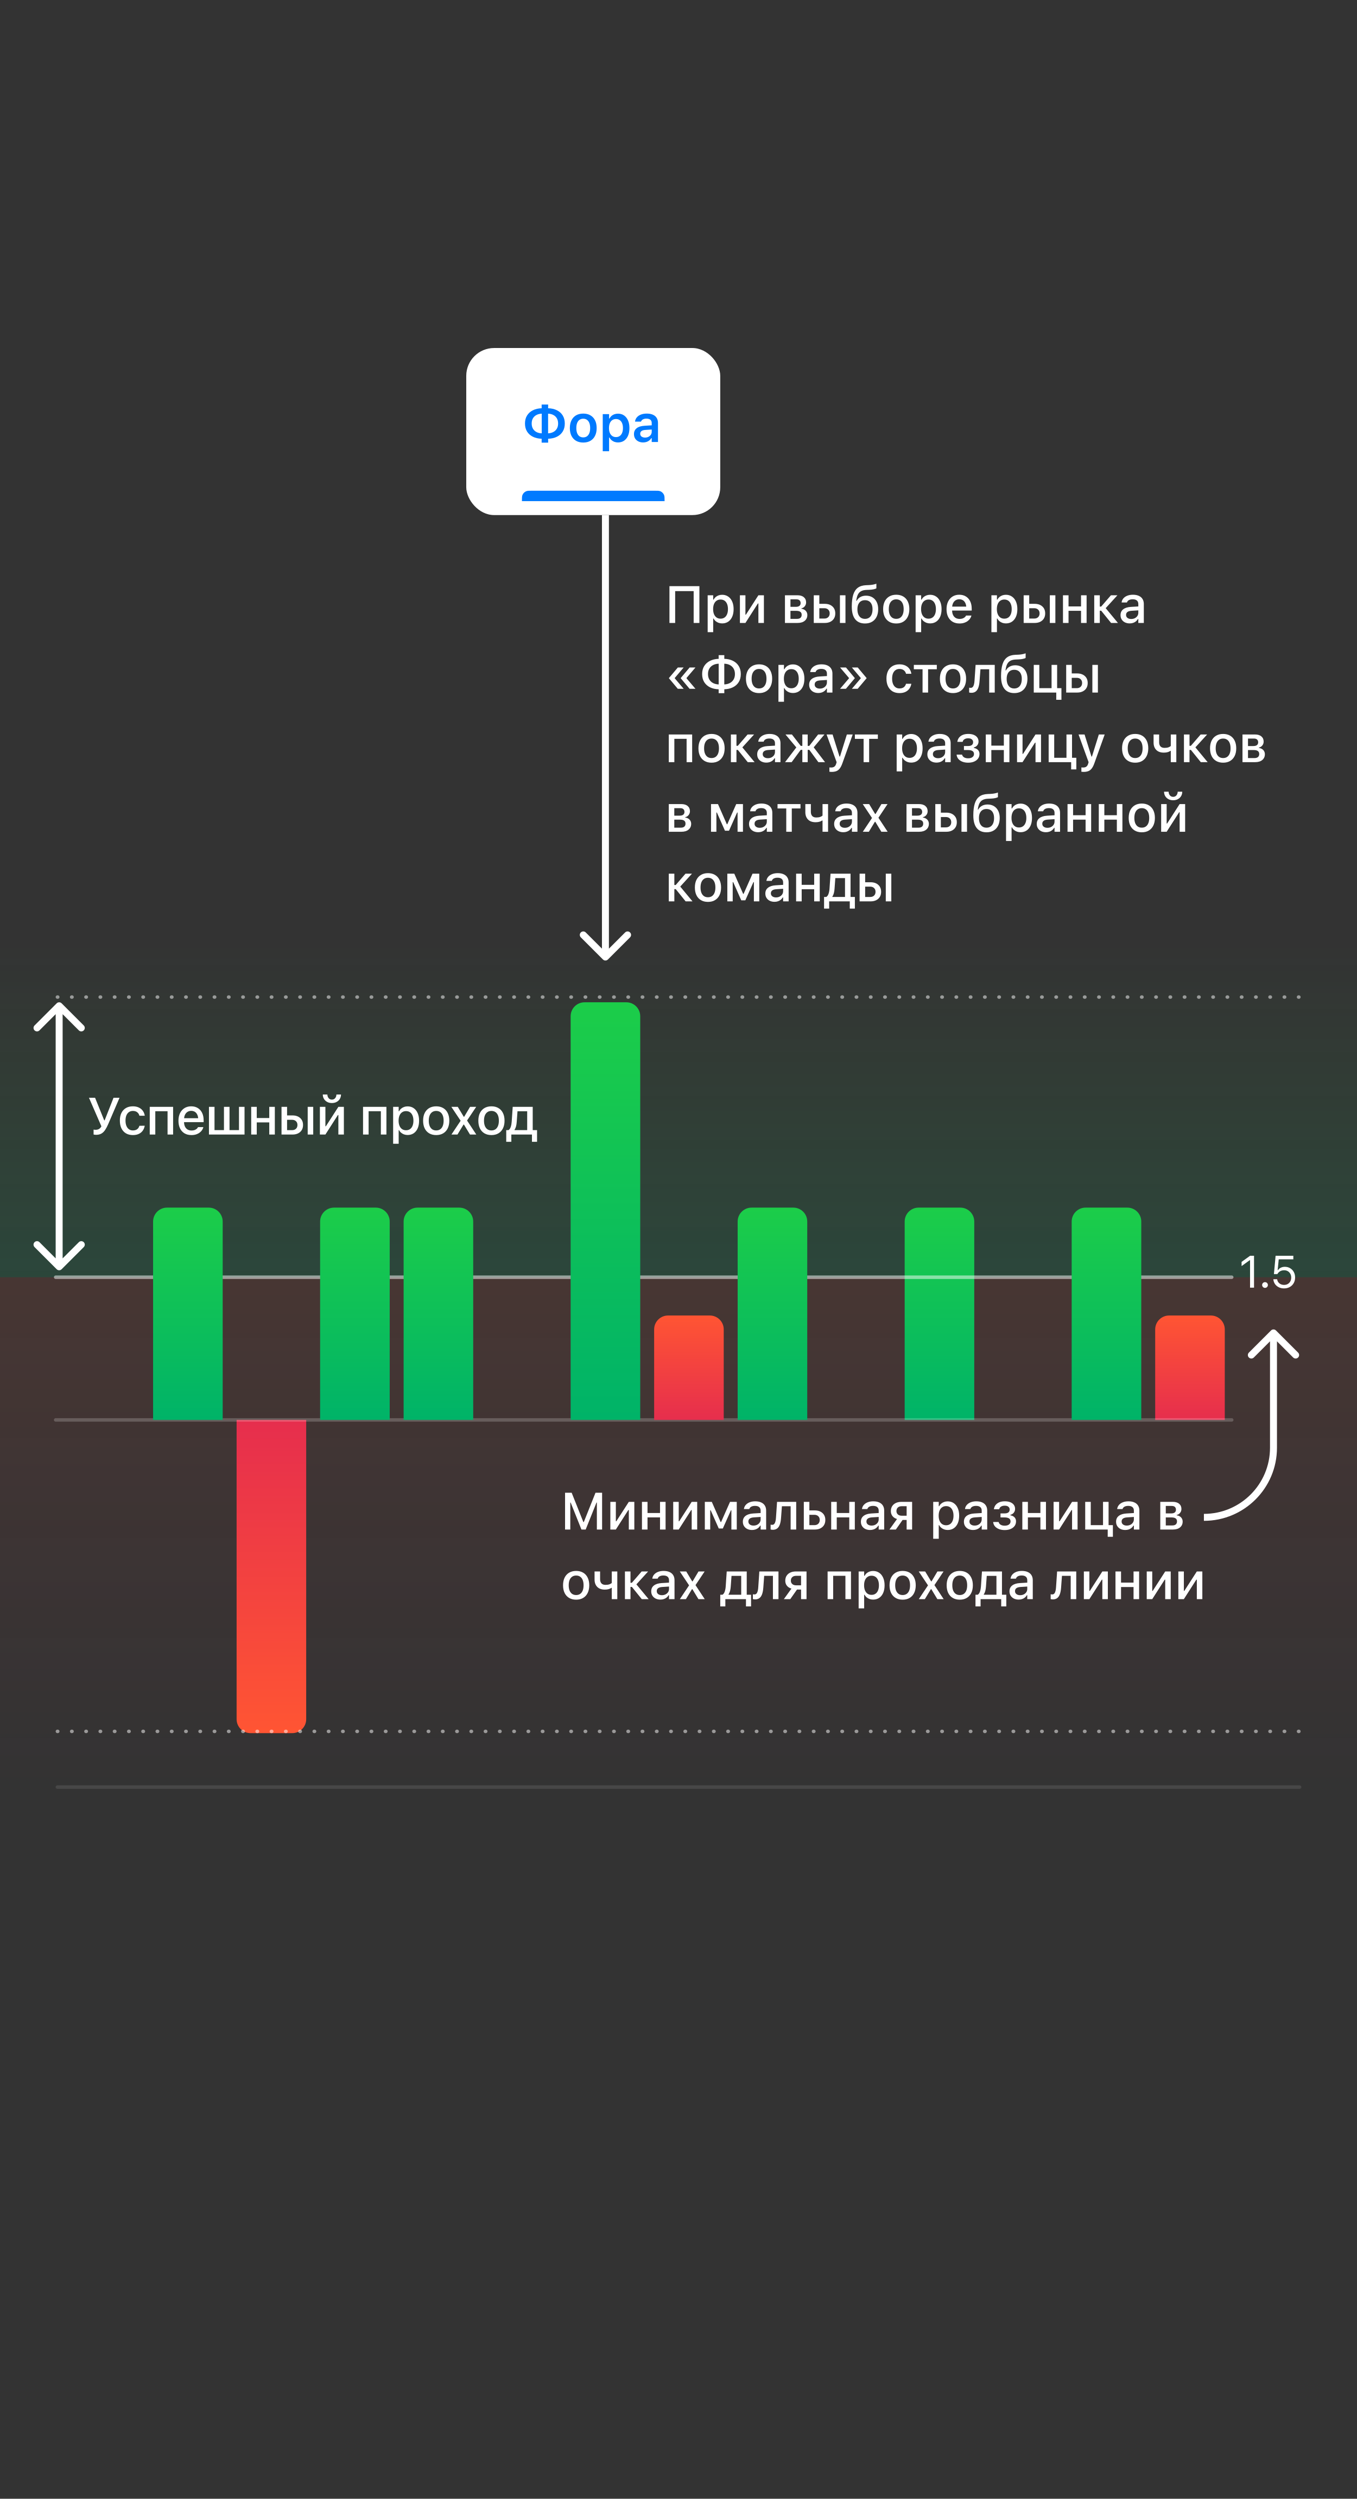 <svg width="390" height="718" viewBox="0 0 390 718" fill="none" xmlns="http://www.w3.org/2000/svg">
<rect x="0" y="0" width="390" height="718" fill="#333333" stroke="none"/>
<path d="M0 367H390V514H0V367Z" fill="url(#paint0_linear_1_648)"/>
<rect y="271" width="390" height="96" fill="url(#paint1_linear_1_648)"/>
<path d="M68 494C68 496.209 69.791 498 72 498H84C86.209 498 88 496.209 88 494V408H68V494Z" fill="url(#paint2_linear_1_648)"/>
<path d="M332 382C332 379.791 333.791 378 336 378H348C350.209 378 352 379.791 352 382V408H332V382Z" fill="url(#paint3_linear_1_648)"/>
<path d="M260 351C260 348.791 261.791 347 264 347H276C278.209 347 280 348.791 280 351V408H260V351Z" fill="url(#paint4_linear_1_648)"/>
<line x1="16.5" y1="286.5" x2="373.5" y2="286.5" stroke="white" stroke-opacity="0.5" stroke-linecap="round" stroke-dasharray="0.1 4"/>
<line x1="16.5" y1="497.5" x2="373.5" y2="497.5" stroke="white" stroke-opacity="0.5" stroke-linecap="round" stroke-dasharray="0.1 4"/>
<line x1="16.5" y1="513.5" x2="373.5" y2="513.5" stroke="white" stroke-opacity="0.1" stroke-linecap="round"/>
<path d="M16 408L354 408" stroke="white" stroke-opacity="0.2" stroke-linecap="round"/>
<path d="M16 367L354 367" stroke="white" stroke-opacity="0.5" stroke-linecap="round"/>
<path d="M164 292C164 289.791 165.791 288 168 288H180C182.209 288 184 289.791 184 292V408H164V292Z" fill="url(#paint5_linear_1_648)"/>
<path d="M308 351C308 348.791 309.791 347 312 347H324C326.209 347 328 348.791 328 351V408H308V351Z" fill="url(#paint6_linear_1_648)"/>
<path d="M212 351C212 348.791 213.791 347 216 347H228C230.209 347 232 348.791 232 351V408H212V351Z" fill="url(#paint7_linear_1_648)"/>
<path d="M188 382C188 379.791 189.791 378 192 378H204C206.209 378 208 379.791 208 382V408H188V382Z" fill="url(#paint8_linear_1_648)"/>
<rect x="134" y="100" width="73" height="48" rx="8" fill="white"/>
<path d="M155.669 127.19V126.07C154.717 126.041 153.882 125.85 153.164 125.499C152.446 125.147 151.885 124.649 151.479 124.004C151.079 123.36 150.879 122.591 150.879 121.697V121.683C150.879 120.784 151.082 120.015 151.487 119.375C151.892 118.731 152.454 118.233 153.171 117.881C153.894 117.525 154.727 117.334 155.669 117.31V116.241H157.537V117.31C158.489 117.334 159.324 117.525 160.042 117.881C160.764 118.233 161.323 118.731 161.719 119.375C162.119 120.02 162.319 120.792 162.319 121.69V121.705C162.319 122.603 162.117 123.375 161.711 124.019C161.311 124.659 160.752 125.154 160.034 125.506C159.316 125.853 158.484 126.041 157.537 126.07V127.19H155.669ZM155.691 124.517V118.863C155.105 118.887 154.595 119.017 154.16 119.251C153.73 119.48 153.396 119.8 153.157 120.21C152.922 120.621 152.805 121.111 152.805 121.683V121.697C152.805 122.259 152.922 122.747 153.157 123.162C153.396 123.577 153.73 123.902 154.16 124.136C154.595 124.366 155.105 124.493 155.691 124.517ZM157.522 124.517C158.098 124.488 158.601 124.358 159.031 124.129C159.465 123.899 159.802 123.58 160.042 123.169C160.281 122.759 160.4 122.271 160.4 121.705V121.69C160.4 121.124 160.283 120.633 160.049 120.218C159.814 119.803 159.48 119.48 159.045 119.251C158.616 119.017 158.108 118.887 157.522 118.863V124.517ZM167.626 127.161C166.831 127.161 166.145 126.995 165.568 126.663C164.992 126.326 164.548 125.848 164.235 125.228C163.928 124.607 163.774 123.865 163.774 123.001V122.986C163.774 122.132 163.93 121.395 164.243 120.774C164.555 120.149 164.997 119.671 165.568 119.339C166.145 119.007 166.831 118.841 167.626 118.841C168.422 118.841 169.106 119.007 169.677 119.339C170.253 119.671 170.698 120.147 171.01 120.767C171.323 121.387 171.479 122.127 171.479 122.986V123.001C171.479 123.865 171.323 124.607 171.01 125.228C170.703 125.848 170.261 126.326 169.685 126.663C169.113 126.995 168.427 127.161 167.626 127.161ZM167.626 125.682C168.046 125.682 168.403 125.577 168.696 125.367C168.994 125.152 169.221 124.847 169.377 124.451C169.533 124.051 169.611 123.57 169.611 123.008V122.994C169.611 122.427 169.533 121.946 169.377 121.551C169.221 121.15 168.994 120.845 168.696 120.635C168.403 120.42 168.046 120.313 167.626 120.313C167.207 120.313 166.848 120.42 166.55 120.635C166.252 120.845 166.025 121.15 165.869 121.551C165.712 121.946 165.634 122.427 165.634 122.994V123.008C165.634 123.57 165.712 124.051 165.869 124.451C166.025 124.852 166.249 125.157 166.542 125.367C166.84 125.577 167.202 125.682 167.626 125.682ZM173.227 129.659V118.995H175.05V120.247H175.175C175.321 119.959 175.512 119.712 175.746 119.507C175.985 119.302 176.261 119.144 176.574 119.031C176.886 118.919 177.23 118.863 177.606 118.863C178.275 118.863 178.854 119.031 179.342 119.368C179.835 119.705 180.216 120.184 180.485 120.804C180.758 121.419 180.895 122.149 180.895 122.994V123.008C180.895 123.858 180.761 124.59 180.492 125.206C180.224 125.821 179.843 126.297 179.35 126.634C178.861 126.966 178.28 127.132 177.606 127.132C177.24 127.132 176.898 127.076 176.581 126.963C176.264 126.846 175.985 126.683 175.746 126.473C175.507 126.263 175.316 126.014 175.175 125.726H175.05V129.659H173.227ZM177.035 125.594C177.45 125.594 177.807 125.491 178.104 125.286C178.402 125.076 178.632 124.778 178.793 124.393C178.954 124.002 179.035 123.541 179.035 123.008V122.994C179.035 122.452 178.954 121.988 178.793 121.602C178.632 121.216 178.402 120.921 178.104 120.716C177.807 120.506 177.45 120.401 177.035 120.401C176.62 120.401 176.261 120.506 175.958 120.716C175.661 120.921 175.429 121.216 175.263 121.602C175.102 121.988 175.021 122.449 175.021 122.986V123.001C175.021 123.538 175.102 124.002 175.263 124.393C175.429 124.778 175.663 125.076 175.966 125.286C176.269 125.491 176.625 125.594 177.035 125.594ZM184.832 127.132C184.33 127.132 183.878 127.034 183.477 126.839C183.082 126.644 182.769 126.368 182.54 126.011C182.315 125.65 182.203 125.225 182.203 124.737V124.722C182.203 124.009 182.464 123.448 182.987 123.038C183.514 122.627 184.266 122.396 185.243 122.342L188.202 122.159V123.36L185.499 123.536C184.986 123.565 184.608 123.672 184.364 123.858C184.12 124.043 183.997 124.302 183.997 124.634V124.649C183.997 124.991 184.127 125.257 184.386 125.447C184.649 125.638 184.984 125.733 185.389 125.733C185.755 125.733 186.082 125.66 186.371 125.513C186.659 125.367 186.886 125.169 187.052 124.92C187.218 124.666 187.301 124.38 187.301 124.063V121.529C187.301 121.128 187.174 120.823 186.92 120.613C186.666 120.398 186.29 120.291 185.792 120.291C185.377 120.291 185.038 120.364 184.774 120.511C184.51 120.652 184.332 120.855 184.239 121.119L184.232 121.148H182.511L182.518 121.082C182.577 120.633 182.752 120.24 183.045 119.903C183.338 119.566 183.727 119.305 184.21 119.119C184.693 118.934 185.25 118.841 185.88 118.841C186.573 118.841 187.159 118.948 187.638 119.163C188.116 119.373 188.48 119.681 188.729 120.086C188.978 120.486 189.102 120.967 189.102 121.529V127H187.301V125.901H187.176C187.03 126.155 186.839 126.375 186.605 126.561C186.375 126.746 186.112 126.888 185.814 126.985C185.516 127.083 185.189 127.132 184.832 127.132Z" fill="#007AFF"/>
<path d="M150 144C150 143.068 150 142.602 150.152 142.235C150.355 141.745 150.745 141.355 151.235 141.152C151.602 141 152.068 141 153 141H188C188.932 141 189.398 141 189.765 141.152C190.255 141.355 190.645 141.745 190.848 142.235C191 142.602 191 143.068 191 144H150Z" fill="#007AFF"/>
<path d="M173.293 275.707C173.683 276.098 174.317 276.098 174.707 275.707L181.071 269.343C181.462 268.953 181.462 268.319 181.071 267.929C180.681 267.538 180.047 267.538 179.657 267.929L174 273.586L168.343 267.929C167.953 267.538 167.319 267.538 166.929 267.929C166.538 268.319 166.538 268.953 166.929 269.343L173.293 275.707ZM173 148L173 275L175 275L175 148L173 148Z" fill="white"/>
<path d="M17.707 288.293C17.317 287.902 16.683 287.902 16.293 288.293L9.929 294.657C9.538 295.047 9.538 295.681 9.929 296.071C10.319 296.462 10.953 296.462 11.343 296.071L17 290.414L22.657 296.071C23.047 296.462 23.68 296.462 24.071 296.071C24.462 295.681 24.462 295.047 24.071 294.657L17.707 288.293ZM16.293 364.707C16.683 365.098 17.317 365.098 17.707 364.707L24.071 358.343C24.462 357.953 24.462 357.319 24.071 356.929C23.68 356.538 23.047 356.538 22.657 356.929L17 362.586L11.343 356.929C10.953 356.538 10.319 356.538 9.929 356.929C9.538 357.319 9.538 357.953 9.929 358.343L16.293 364.707ZM16 289L16 364L18 364L18 289L16 289Z" fill="white"/>
<path d="M201.005 179H199.357V169.852H194.04V179H192.399V168.431H201.005V179ZM203.382 181.651V171.046H204.972V172.298H205.096C205.248 172.005 205.443 171.756 205.682 171.551C205.926 171.346 206.205 171.188 206.517 171.075C206.83 170.963 207.171 170.907 207.542 170.907C208.211 170.907 208.792 171.078 209.286 171.419C209.779 171.756 210.16 172.232 210.428 172.848C210.702 173.458 210.838 174.181 210.838 175.016V175.03C210.838 175.87 210.704 176.598 210.436 177.213C210.167 177.823 209.786 178.297 209.293 178.634C208.8 178.966 208.216 179.132 207.542 179.132C207.176 179.132 206.834 179.076 206.517 178.963C206.2 178.846 205.919 178.685 205.675 178.48C205.431 178.275 205.238 178.028 205.096 177.74H204.972V181.651H203.382ZM207.088 177.77C207.533 177.77 207.914 177.66 208.231 177.44C208.548 177.22 208.79 176.905 208.956 176.495C209.127 176.085 209.212 175.597 209.212 175.03V175.016C209.212 174.444 209.127 173.954 208.956 173.543C208.79 173.133 208.548 172.818 208.231 172.599C207.914 172.379 207.533 172.269 207.088 172.269C206.649 172.269 206.268 172.381 205.946 172.606C205.624 172.826 205.377 173.141 205.206 173.551C205.035 173.956 204.95 174.444 204.95 175.016V175.03C204.95 175.592 205.035 176.078 205.206 176.488C205.377 176.898 205.624 177.215 205.946 177.44C206.268 177.66 206.649 177.77 207.088 177.77ZM212.652 179V171.046H214.234V176.627H215.061L213.985 177.228L217.962 171.046H219.544V179H217.962V173.397H217.134L218.211 172.789L214.234 179H212.652ZM225.595 179V171.046H229.199C229.98 171.046 230.588 171.231 231.022 171.603C231.457 171.974 231.674 172.469 231.674 173.089V173.104C231.674 173.509 231.547 173.875 231.293 174.203C231.039 174.525 230.717 174.725 230.327 174.803V174.92C230.673 174.964 230.974 175.069 231.227 175.235C231.481 175.396 231.677 175.604 231.813 175.858C231.955 176.112 232.026 176.397 232.026 176.715V176.729C232.026 177.408 231.779 177.958 231.286 178.377C230.793 178.792 230.109 179 229.235 179H225.595ZM227.177 177.828H229.023C229.482 177.828 229.826 177.728 230.056 177.528C230.285 177.323 230.4 177.037 230.4 176.671V176.656C230.4 176.271 230.268 175.985 230.004 175.799C229.746 175.614 229.352 175.521 228.825 175.521H227.177V177.828ZM227.177 174.371H228.701C229.174 174.371 229.526 174.278 229.755 174.093C229.985 173.907 230.1 173.641 230.1 173.294V173.28C230.1 172.962 229.999 172.706 229.799 172.511C229.604 172.315 229.294 172.218 228.869 172.218H227.177V174.371ZM233.876 179V171.046H235.473V173.507H237.033C237.955 173.507 238.69 173.756 239.237 174.254C239.784 174.747 240.058 175.411 240.058 176.246V176.261C240.058 177.096 239.784 177.762 239.237 178.26C238.69 178.753 237.955 179 237.033 179H233.876ZM236.901 174.767H235.473V177.74H236.901C237.379 177.74 237.758 177.606 238.036 177.337C238.314 177.064 238.454 176.705 238.454 176.261V176.246C238.454 175.797 238.312 175.438 238.029 175.169C237.75 174.901 237.374 174.767 236.901 174.767ZM241.398 179V171.046H242.987V179H241.398ZM248.609 179.154C247.364 179.154 246.417 178.744 245.767 177.923C245.123 177.098 244.801 175.895 244.801 174.312V174.298C244.801 172.906 244.942 171.764 245.225 170.87C245.514 169.977 245.958 169.31 246.558 168.871C247.164 168.431 247.948 168.192 248.91 168.153L249.788 168.116C250.116 168.102 250.462 168.062 250.828 167.999C251.195 167.936 251.541 167.843 251.869 167.721V169.046C251.732 169.154 251.475 169.247 251.099 169.325C250.724 169.403 250.316 169.452 249.876 169.471L249.005 169.508C248.399 169.532 247.899 169.649 247.503 169.859C247.108 170.064 246.798 170.382 246.573 170.812C246.353 171.236 246.197 171.793 246.104 172.481L246.082 172.635H246.207C246.471 172.157 246.829 171.793 247.284 171.544C247.743 171.29 248.277 171.163 248.888 171.163C249.6 171.163 250.218 171.322 250.741 171.639C251.263 171.957 251.668 172.406 251.956 172.987C252.245 173.563 252.389 174.244 252.389 175.03V175.045C252.389 175.89 252.237 176.62 251.934 177.235C251.632 177.85 251.197 178.324 250.631 178.656C250.064 178.988 249.391 179.154 248.609 179.154ZM248.595 177.828C249.054 177.828 249.444 177.718 249.766 177.499C250.094 177.279 250.34 176.964 250.506 176.554C250.677 176.139 250.763 175.643 250.763 175.067V175.052C250.763 174.5 250.677 174.034 250.506 173.653C250.34 173.268 250.094 172.972 249.766 172.767C249.444 172.562 249.054 172.459 248.595 172.459C248.136 172.459 247.743 172.562 247.415 172.767C247.093 172.972 246.847 173.268 246.676 173.653C246.505 174.034 246.419 174.5 246.419 175.052V175.067C246.419 175.643 246.505 176.139 246.676 176.554C246.847 176.964 247.093 177.279 247.415 177.499C247.743 177.718 248.136 177.828 248.595 177.828ZM257.578 179.154C256.802 179.154 256.131 178.988 255.564 178.656C255.003 178.324 254.571 177.85 254.268 177.235C253.965 176.615 253.814 175.88 253.814 175.03V175.016C253.814 174.161 253.965 173.426 254.268 172.811C254.576 172.196 255.01 171.722 255.572 171.39C256.138 171.058 256.807 170.892 257.578 170.892C258.355 170.892 259.024 171.058 259.585 171.39C260.147 171.717 260.579 172.191 260.882 172.811C261.189 173.426 261.343 174.161 261.343 175.016V175.03C261.343 175.88 261.189 176.615 260.882 177.235C260.579 177.85 260.147 178.324 259.585 178.656C259.029 178.988 258.36 179.154 257.578 179.154ZM257.578 177.821C258.033 177.821 258.418 177.711 258.736 177.491C259.053 177.267 259.295 176.947 259.461 176.532C259.627 176.117 259.71 175.616 259.71 175.03V175.016C259.71 174.425 259.627 173.922 259.461 173.507C259.295 173.092 259.053 172.774 258.736 172.555C258.418 172.33 258.033 172.218 257.578 172.218C257.124 172.218 256.739 172.33 256.421 172.555C256.104 172.774 255.86 173.092 255.689 173.507C255.523 173.922 255.44 174.425 255.44 175.016V175.03C255.44 175.616 255.523 176.117 255.689 176.532C255.86 176.947 256.104 177.267 256.421 177.491C256.739 177.711 257.124 177.821 257.578 177.821ZM263.149 181.651V171.046H264.739V172.298H264.863C265.014 172.005 265.21 171.756 265.449 171.551C265.693 171.346 265.972 171.188 266.284 171.075C266.597 170.963 266.938 170.907 267.309 170.907C267.978 170.907 268.559 171.078 269.053 171.419C269.546 171.756 269.927 172.232 270.195 172.848C270.469 173.458 270.605 174.181 270.605 175.016V175.03C270.605 175.87 270.471 176.598 270.202 177.213C269.934 177.823 269.553 178.297 269.06 178.634C268.567 178.966 267.983 179.132 267.309 179.132C266.943 179.132 266.601 179.076 266.284 178.963C265.967 178.846 265.686 178.685 265.442 178.48C265.198 178.275 265.005 178.028 264.863 177.74H264.739V181.651H263.149ZM266.855 177.77C267.3 177.77 267.681 177.66 267.998 177.44C268.315 177.22 268.557 176.905 268.723 176.495C268.894 176.085 268.979 175.597 268.979 175.03V175.016C268.979 174.444 268.894 173.954 268.723 173.543C268.557 173.133 268.315 172.818 267.998 172.599C267.681 172.379 267.3 172.269 266.855 172.269C266.416 172.269 266.035 172.381 265.713 172.606C265.39 172.826 265.144 173.141 264.973 173.551C264.802 173.956 264.717 174.444 264.717 175.016V175.03C264.717 175.592 264.802 176.078 264.973 176.488C265.144 176.898 265.39 177.215 265.713 177.44C266.035 177.66 266.416 177.77 266.855 177.77ZM275.766 179.154C274.99 179.154 274.323 178.988 273.766 178.656C273.21 178.319 272.78 177.843 272.477 177.228C272.18 176.612 272.031 175.885 272.031 175.045V175.038C272.031 174.208 272.18 173.482 272.477 172.862C272.78 172.242 273.205 171.759 273.752 171.412C274.304 171.065 274.948 170.892 275.685 170.892C276.428 170.892 277.065 171.058 277.597 171.39C278.134 171.722 278.547 172.188 278.835 172.789C279.123 173.385 279.267 174.083 279.267 174.884V175.44H272.836V174.305H278.476L277.714 175.36V174.723C277.714 174.156 277.626 173.688 277.451 173.316C277.28 172.94 277.043 172.66 276.74 172.474C276.437 172.289 276.088 172.196 275.693 172.196C275.297 172.196 274.943 172.293 274.631 172.489C274.323 172.679 274.079 172.962 273.898 173.338C273.722 173.714 273.635 174.176 273.635 174.723V175.36C273.635 175.882 273.722 176.329 273.898 176.7C274.074 177.071 274.323 177.354 274.645 177.55C274.972 177.745 275.358 177.843 275.803 177.843C276.144 177.843 276.437 177.796 276.681 177.704C276.93 177.606 277.133 177.486 277.289 177.345C277.451 177.203 277.56 177.064 277.619 176.927L277.648 176.869H279.186L279.172 176.935C279.103 177.198 278.984 177.462 278.813 177.726C278.642 177.984 278.415 178.221 278.132 178.436C277.853 178.651 277.516 178.824 277.121 178.956C276.73 179.088 276.279 179.154 275.766 179.154ZM284.93 181.651V171.046H286.519V172.298H286.644C286.795 172.005 286.991 171.756 287.23 171.551C287.474 171.346 287.752 171.188 288.065 171.075C288.377 170.963 288.719 170.907 289.09 170.907C289.759 170.907 290.34 171.078 290.833 171.419C291.326 171.756 291.707 172.232 291.976 172.848C292.249 173.458 292.386 174.181 292.386 175.016V175.03C292.386 175.87 292.252 176.598 291.983 177.213C291.715 177.823 291.334 178.297 290.841 178.634C290.347 178.966 289.764 179.132 289.09 179.132C288.724 179.132 288.382 179.076 288.065 178.963C287.747 178.846 287.467 178.685 287.222 178.48C286.978 178.275 286.785 178.028 286.644 177.74H286.519V181.651H284.93ZM288.636 177.77C289.08 177.77 289.461 177.66 289.779 177.44C290.096 177.22 290.338 176.905 290.504 176.495C290.675 176.085 290.76 175.597 290.76 175.03V175.016C290.76 174.444 290.675 173.954 290.504 173.543C290.338 173.133 290.096 172.818 289.779 172.599C289.461 172.379 289.08 172.269 288.636 172.269C288.197 172.269 287.816 172.381 287.493 172.606C287.171 172.826 286.925 173.141 286.754 173.551C286.583 173.956 286.497 174.444 286.497 175.016V175.03C286.497 175.592 286.583 176.078 286.754 176.488C286.925 176.898 287.171 177.215 287.493 177.44C287.816 177.66 288.197 177.77 288.636 177.77ZM294.199 179V171.046H295.796V173.507H297.356C298.279 173.507 299.014 173.756 299.561 174.254C300.108 174.747 300.381 175.411 300.381 176.246V176.261C300.381 177.096 300.108 177.762 299.561 178.26C299.014 178.753 298.279 179 297.356 179H294.199ZM297.224 174.767H295.796V177.74H297.224C297.703 177.74 298.081 177.606 298.36 177.337C298.638 177.064 298.777 176.705 298.777 176.261V176.246C298.777 175.797 298.636 175.438 298.352 175.169C298.074 174.901 297.698 174.767 297.224 174.767ZM301.721 179V171.046H303.311V179H301.721ZM310.691 179V175.514H307.094V179H305.498V171.046H307.094V174.254H310.691V171.046H312.287V179H310.691ZM316.481 175.484H316.078V179H314.482V171.046H316.078V174.298H316.474L319.286 171.046H321.147L317.66 174.876V174.613L321.293 179H319.323L316.481 175.484ZM324.674 179.132C324.171 179.132 323.719 179.037 323.319 178.846C322.924 178.651 322.611 178.375 322.382 178.019C322.152 177.662 322.037 177.245 322.037 176.766V176.751C322.037 176.039 322.294 175.482 322.806 175.082C323.324 174.676 324.056 174.444 325.004 174.386L327.941 174.21V175.331L325.223 175.506C324.676 175.541 324.274 175.658 324.015 175.858C323.756 176.053 323.627 176.329 323.627 176.686V176.7C323.627 177.062 323.766 177.347 324.044 177.557C324.322 177.762 324.674 177.865 325.099 177.865C325.494 177.865 325.846 177.787 326.154 177.63C326.466 177.469 326.71 177.254 326.886 176.986C327.062 176.712 327.15 176.405 327.15 176.063V173.558C327.15 173.119 327.013 172.784 326.739 172.555C326.471 172.32 326.071 172.203 325.538 172.203C325.094 172.203 324.73 172.281 324.447 172.438C324.169 172.594 323.983 172.813 323.89 173.097L323.876 173.119H322.345L322.352 173.067C322.416 172.628 322.589 172.247 322.872 171.925C323.16 171.598 323.536 171.344 324 171.163C324.469 170.982 325.004 170.892 325.604 170.892C326.273 170.892 326.84 171 327.303 171.214C327.772 171.424 328.126 171.729 328.365 172.13C328.61 172.525 328.732 173.001 328.732 173.558V179H327.15V177.872H327.032C326.876 178.141 326.681 178.37 326.446 178.561C326.212 178.746 325.946 178.888 325.648 178.985C325.35 179.083 325.026 179.132 324.674 179.132ZM194.801 197.923L192.252 194.891V194.833C192.37 194.691 192.497 194.54 192.633 194.378C192.775 194.212 192.921 194.042 193.073 193.866C193.224 193.685 193.378 193.502 193.534 193.316C193.69 193.126 193.844 192.943 193.996 192.767C194.147 192.586 194.291 192.416 194.428 192.254C194.569 192.088 194.699 191.935 194.816 191.793H196.486L193.93 194.803V194.913L196.486 197.923H194.801ZM198.185 197.923L195.644 194.891V194.833C195.756 194.691 195.883 194.54 196.024 194.378C196.166 194.212 196.31 194.042 196.457 193.866C196.608 193.685 196.762 193.502 196.918 193.316C197.074 193.126 197.228 192.943 197.379 192.767C197.536 192.586 197.682 192.416 197.819 192.254C197.956 192.088 198.083 191.935 198.2 191.793H199.877L197.313 194.803V194.913L199.877 197.923H198.185ZM206.539 199.176V198.062C205.592 198.033 204.762 197.843 204.049 197.491C203.341 197.135 202.787 196.637 202.386 195.997C201.991 195.353 201.793 194.583 201.793 193.69V193.675C201.793 192.782 201.993 192.015 202.394 191.375C202.794 190.736 203.351 190.24 204.063 189.889C204.776 189.532 205.602 189.339 206.539 189.31V188.255H208.165V189.31C209.112 189.334 209.94 189.525 210.648 189.881C211.361 190.238 211.915 190.738 212.311 191.383C212.706 192.022 212.904 192.789 212.904 193.683V193.697C212.904 194.596 212.704 195.365 212.303 196.004C211.903 196.644 211.346 197.14 210.633 197.491C209.925 197.838 209.103 198.028 208.165 198.062V199.176H206.539ZM206.546 196.664V190.709C205.926 190.733 205.384 190.868 204.92 191.112C204.461 191.356 204.105 191.695 203.851 192.13C203.602 192.564 203.478 193.08 203.478 193.675V193.69C203.478 194.281 203.602 194.796 203.851 195.235C204.105 195.675 204.461 196.017 204.92 196.261C205.379 196.505 205.921 196.639 206.546 196.664ZM208.158 196.664C208.773 196.634 209.31 196.5 209.769 196.261C210.228 196.017 210.584 195.677 210.838 195.243C211.092 194.808 211.219 194.293 211.219 193.697V193.683C211.219 193.087 211.095 192.572 210.846 192.137C210.597 191.698 210.243 191.356 209.784 191.112C209.33 190.863 208.788 190.729 208.158 190.709V196.664ZM218.152 199.154C217.376 199.154 216.705 198.988 216.138 198.656C215.577 198.324 215.144 197.85 214.842 197.235C214.539 196.615 214.388 195.88 214.388 195.03V195.016C214.388 194.161 214.539 193.426 214.842 192.811C215.149 192.196 215.584 191.722 216.145 191.39C216.712 191.058 217.381 190.892 218.152 190.892C218.929 190.892 219.598 191.058 220.159 191.39C220.721 191.717 221.153 192.191 221.456 192.811C221.763 193.426 221.917 194.161 221.917 195.016V195.03C221.917 195.88 221.763 196.615 221.456 197.235C221.153 197.85 220.721 198.324 220.159 198.656C219.603 198.988 218.934 199.154 218.152 199.154ZM218.152 197.821C218.606 197.821 218.992 197.711 219.31 197.491C219.627 197.267 219.869 196.947 220.035 196.532C220.201 196.117 220.284 195.616 220.284 195.03V195.016C220.284 194.425 220.201 193.922 220.035 193.507C219.869 193.092 219.627 192.774 219.31 192.555C218.992 192.33 218.606 192.218 218.152 192.218C217.698 192.218 217.312 192.33 216.995 192.555C216.678 192.774 216.434 193.092 216.263 193.507C216.097 193.922 216.014 194.425 216.014 195.016V195.03C216.014 195.616 216.097 196.117 216.263 196.532C216.434 196.947 216.678 197.267 216.995 197.491C217.312 197.711 217.698 197.821 218.152 197.821ZM223.723 201.651V191.046H225.312V192.298H225.437C225.588 192.005 225.784 191.756 226.023 191.551C226.267 191.346 226.545 191.188 226.858 191.075C227.17 190.963 227.512 190.907 227.883 190.907C228.552 190.907 229.133 191.078 229.626 191.419C230.12 191.756 230.5 192.232 230.769 192.848C231.042 193.458 231.179 194.181 231.179 195.016V195.03C231.179 195.87 231.045 196.598 230.776 197.213C230.508 197.823 230.127 198.297 229.634 198.634C229.141 198.966 228.557 199.132 227.883 199.132C227.517 199.132 227.175 199.076 226.858 198.963C226.54 198.846 226.26 198.685 226.016 198.48C225.771 198.275 225.579 198.028 225.437 197.74H225.312V201.651H223.723ZM227.429 197.77C227.873 197.77 228.254 197.66 228.572 197.44C228.889 197.22 229.131 196.905 229.297 196.495C229.468 196.085 229.553 195.597 229.553 195.03V195.016C229.553 194.444 229.468 193.954 229.297 193.543C229.131 193.133 228.889 192.818 228.572 192.599C228.254 192.379 227.873 192.269 227.429 192.269C226.99 192.269 226.609 192.381 226.287 192.606C225.964 192.826 225.718 193.141 225.547 193.551C225.376 193.956 225.29 194.444 225.29 195.016V195.03C225.29 195.592 225.376 196.078 225.547 196.488C225.718 196.898 225.964 197.215 226.287 197.44C226.609 197.66 226.99 197.77 227.429 197.77ZM235.183 199.132C234.68 199.132 234.228 199.037 233.828 198.846C233.432 198.651 233.12 198.375 232.89 198.019C232.661 197.662 232.546 197.245 232.546 196.766V196.751C232.546 196.039 232.802 195.482 233.315 195.082C233.832 194.676 234.565 194.444 235.512 194.386L238.449 194.21V195.331L235.732 195.506C235.185 195.541 234.782 195.658 234.523 195.858C234.265 196.053 234.135 196.329 234.135 196.686V196.7C234.135 197.062 234.274 197.347 234.553 197.557C234.831 197.762 235.183 197.865 235.607 197.865C236.003 197.865 236.354 197.787 236.662 197.63C236.975 197.469 237.219 197.254 237.394 196.986C237.57 196.712 237.658 196.405 237.658 196.063V193.558C237.658 193.119 237.521 192.784 237.248 192.555C236.979 192.32 236.579 192.203 236.047 192.203C235.602 192.203 235.239 192.281 234.955 192.438C234.677 192.594 234.492 192.813 234.399 193.097L234.384 193.119H232.853L232.861 193.067C232.924 192.628 233.098 192.247 233.381 191.925C233.669 191.598 234.045 191.344 234.509 191.163C234.977 190.982 235.512 190.892 236.113 190.892C236.782 190.892 237.348 191 237.812 191.214C238.281 191.424 238.635 191.729 238.874 192.13C239.118 192.525 239.24 193.001 239.24 193.558V199H237.658V197.872H237.541C237.385 198.141 237.189 198.37 236.955 198.561C236.721 198.746 236.455 198.888 236.157 198.985C235.859 199.083 235.534 199.132 235.183 199.132ZM246.51 191.793L249.059 194.833V194.891C248.942 195.028 248.812 195.179 248.671 195.345C248.534 195.506 248.39 195.677 248.239 195.858C248.087 196.039 247.933 196.222 247.777 196.407C247.621 196.593 247.467 196.776 247.316 196.957C247.164 197.132 247.018 197.303 246.876 197.469C246.74 197.63 246.613 197.782 246.496 197.923H244.826L247.382 194.913V194.811L244.826 191.793H246.51ZM243.126 191.793L245.668 194.833V194.891C245.556 195.028 245.429 195.179 245.287 195.345C245.15 195.506 245.004 195.677 244.848 195.858C244.696 196.039 244.542 196.222 244.386 196.407C244.235 196.593 244.083 196.776 243.932 196.957C243.781 197.132 243.634 197.303 243.493 197.469C243.356 197.63 243.229 197.782 243.112 197.923H241.434L243.998 194.913V194.811L241.434 191.793H243.126ZM258.509 199.154C257.737 199.154 257.071 198.988 256.509 198.656C255.952 198.319 255.523 197.84 255.22 197.22C254.917 196.6 254.766 195.86 254.766 195.001V194.986C254.766 194.142 254.915 193.414 255.213 192.804C255.515 192.193 255.945 191.722 256.502 191.39C257.063 191.058 257.73 190.892 258.501 190.892C259.17 190.892 259.744 191.009 260.223 191.244C260.706 191.473 261.089 191.791 261.372 192.196C261.661 192.596 261.841 193.053 261.914 193.565L261.922 193.602H260.391L260.384 193.587C260.296 193.197 260.093 192.872 259.776 192.613C259.458 192.35 259.036 192.218 258.509 192.218C258.069 192.218 257.691 192.33 257.373 192.555C257.056 192.774 256.812 193.092 256.641 193.507C256.475 193.922 256.392 194.415 256.392 194.986V195.001C256.392 195.587 256.477 196.09 256.648 196.51C256.819 196.93 257.063 197.254 257.381 197.484C257.698 197.708 258.074 197.821 258.509 197.821C259.007 197.821 259.41 197.711 259.717 197.491C260.03 197.271 260.249 196.947 260.376 196.517L260.391 196.48L261.914 196.473L261.9 196.539C261.807 197.057 261.619 197.511 261.336 197.901C261.053 198.292 260.674 198.6 260.201 198.824C259.732 199.044 259.168 199.154 258.509 199.154ZM269.236 191.046V192.306H266.731V199H265.141V192.306H262.637V191.046H269.236ZM273.891 199.154C273.115 199.154 272.443 198.988 271.877 198.656C271.315 198.324 270.883 197.85 270.58 197.235C270.278 196.615 270.126 195.88 270.126 195.03V195.016C270.126 194.161 270.278 193.426 270.58 192.811C270.888 192.196 271.323 191.722 271.884 191.39C272.451 191.058 273.119 190.892 273.891 190.892C274.667 190.892 275.336 191.058 275.898 191.39C276.459 191.717 276.891 192.191 277.194 192.811C277.502 193.426 277.656 194.161 277.656 195.016V195.03C277.656 195.88 277.502 196.615 277.194 197.235C276.891 197.85 276.459 198.324 275.898 198.656C275.341 198.988 274.672 199.154 273.891 199.154ZM273.891 197.821C274.345 197.821 274.731 197.711 275.048 197.491C275.366 197.267 275.607 196.947 275.773 196.532C275.939 196.117 276.022 195.616 276.022 195.03V195.016C276.022 194.425 275.939 193.922 275.773 193.507C275.607 193.092 275.366 192.774 275.048 192.555C274.731 192.33 274.345 192.218 273.891 192.218C273.437 192.218 273.051 192.33 272.734 192.555C272.416 192.774 272.172 193.092 272.001 193.507C271.835 193.922 271.752 194.425 271.752 195.016V195.03C271.752 195.616 271.835 196.117 272.001 196.532C272.172 196.947 272.416 197.267 272.734 197.491C273.051 197.711 273.437 197.821 273.891 197.821ZM281.527 195.689C281.473 196.441 281.356 197.069 281.176 197.572C280.995 198.075 280.741 198.451 280.414 198.7C280.087 198.949 279.674 199.073 279.176 199.073C279.02 199.073 278.888 199.063 278.781 199.044C278.673 199.024 278.59 199.005 278.532 198.985V197.594C278.571 197.604 278.634 197.616 278.722 197.63C278.81 197.64 278.903 197.645 279 197.645C279.249 197.645 279.447 197.552 279.594 197.367C279.745 197.181 279.857 196.932 279.93 196.62C280.009 196.302 280.057 195.951 280.077 195.565L280.385 191.046H285.885V199H284.288V192.306H281.776L281.527 195.689ZM291.507 199.154C290.262 199.154 289.315 198.744 288.665 197.923C288.021 197.098 287.699 195.895 287.699 194.312V194.298C287.699 192.906 287.84 191.764 288.123 190.87C288.411 189.977 288.856 189.31 289.456 188.871C290.062 188.431 290.845 188.192 291.807 188.153L292.686 188.116C293.013 188.102 293.36 188.062 293.726 187.999C294.093 187.936 294.439 187.843 294.766 187.721V189.046C294.63 189.154 294.373 189.247 293.997 189.325C293.621 189.403 293.214 189.452 292.774 189.471L291.903 189.508C291.297 189.532 290.797 189.649 290.401 189.859C290.006 190.064 289.696 190.382 289.471 190.812C289.251 191.236 289.095 191.793 289.002 192.481L288.98 192.635H289.105C289.368 192.157 289.727 191.793 290.181 191.544C290.64 191.29 291.175 191.163 291.785 191.163C292.498 191.163 293.116 191.322 293.638 191.639C294.161 191.957 294.566 192.406 294.854 192.987C295.142 193.563 295.286 194.244 295.286 195.03V195.045C295.286 195.89 295.135 196.62 294.832 197.235C294.53 197.85 294.095 198.324 293.529 198.656C292.962 198.988 292.288 199.154 291.507 199.154ZM291.492 197.828C291.951 197.828 292.342 197.718 292.664 197.499C292.991 197.279 293.238 196.964 293.404 196.554C293.575 196.139 293.66 195.643 293.66 195.067V195.052C293.66 194.5 293.575 194.034 293.404 193.653C293.238 193.268 292.991 192.972 292.664 192.767C292.342 192.562 291.951 192.459 291.492 192.459C291.033 192.459 290.64 192.562 290.313 192.767C289.991 192.972 289.744 193.268 289.574 193.653C289.403 194.034 289.317 194.5 289.317 195.052V195.067C289.317 195.643 289.403 196.139 289.574 196.554C289.744 196.964 289.991 197.279 290.313 197.499C290.64 197.718 291.033 197.828 291.492 197.828ZM303.816 191.046V199H297.1V191.046H298.697V197.74H302.219V191.046H303.816ZM303.567 201.087V199H302.234V197.74H305.054V201.087H303.567ZM306.421 199V191.046H308.017V193.507H309.577C310.5 193.507 311.235 193.756 311.782 194.254C312.329 194.747 312.602 195.411 312.602 196.246V196.261C312.602 197.096 312.329 197.762 311.782 198.26C311.235 198.753 310.5 199 309.577 199H306.421ZM309.446 194.767H308.017V197.74H309.446C309.924 197.74 310.302 197.606 310.581 197.337C310.859 197.064 310.998 196.705 310.998 196.261V196.246C310.998 195.797 310.857 195.438 310.573 195.169C310.295 194.901 309.919 194.767 309.446 194.767ZM313.943 199V191.046H315.532V199H313.943ZM192.208 219V211.046H198.925V219H197.328V212.298H193.805V219H192.208ZM204.496 219.154C203.719 219.154 203.048 218.988 202.481 218.656C201.92 218.324 201.488 217.85 201.185 217.235C200.882 216.615 200.731 215.88 200.731 215.03V215.016C200.731 214.161 200.882 213.426 201.185 212.811C201.493 212.196 201.927 211.722 202.489 211.39C203.055 211.058 203.724 210.892 204.496 210.892C205.272 210.892 205.941 211.058 206.502 211.39C207.064 211.717 207.496 212.191 207.799 212.811C208.106 213.426 208.26 214.161 208.26 215.016V215.03C208.26 215.88 208.106 216.615 207.799 217.235C207.496 217.85 207.064 218.324 206.502 218.656C205.946 218.988 205.277 219.154 204.496 219.154ZM204.496 217.821C204.95 217.821 205.335 217.711 205.653 217.491C205.97 217.267 206.212 216.947 206.378 216.532C206.544 216.117 206.627 215.616 206.627 215.03V215.016C206.627 214.425 206.544 213.922 206.378 213.507C206.212 213.092 205.97 212.774 205.653 212.555C205.335 212.33 204.95 212.218 204.496 212.218C204.041 212.218 203.656 212.33 203.338 212.555C203.021 212.774 202.777 213.092 202.606 213.507C202.44 213.922 202.357 214.425 202.357 215.016V215.03C202.357 215.616 202.44 216.117 202.606 216.532C202.777 216.947 203.021 217.267 203.338 217.491C203.656 217.711 204.041 217.821 204.496 217.821ZM212.059 215.484H211.656V219H210.059V211.046H211.656V214.298H212.051L214.864 211.046H216.724L213.238 214.876V214.613L216.871 219H214.9L212.059 215.484ZM220.251 219.132C219.748 219.132 219.297 219.037 218.896 218.846C218.501 218.651 218.188 218.375 217.959 218.019C217.729 217.662 217.615 217.245 217.615 216.766V216.751C217.615 216.039 217.871 215.482 218.384 215.082C218.901 214.676 219.634 214.444 220.581 214.386L223.518 214.21V215.331L220.801 215.506C220.254 215.541 219.851 215.658 219.592 215.858C219.333 216.053 219.204 216.329 219.204 216.686V216.7C219.204 217.062 219.343 217.347 219.622 217.557C219.9 217.762 220.251 217.865 220.676 217.865C221.072 217.865 221.423 217.787 221.731 217.63C222.043 217.469 222.288 217.254 222.463 216.986C222.639 216.712 222.727 216.405 222.727 216.063V213.558C222.727 213.119 222.59 212.784 222.317 212.555C222.048 212.32 221.648 212.203 221.116 212.203C220.671 212.203 220.308 212.281 220.024 212.438C219.746 212.594 219.56 212.813 219.468 213.097L219.453 213.119H217.922L217.93 213.067C217.993 212.628 218.166 212.247 218.45 211.925C218.738 211.598 219.114 211.344 219.578 211.163C220.046 210.982 220.581 210.892 221.182 210.892C221.851 210.892 222.417 211 222.881 211.214C223.35 211.424 223.704 211.729 223.943 212.13C224.187 212.525 224.309 213.001 224.309 213.558V219H222.727V217.872H222.61C222.454 218.141 222.258 218.37 222.024 218.561C221.789 218.746 221.523 218.888 221.226 218.985C220.928 219.083 220.603 219.132 220.251 219.132ZM227.521 219H225.624L228.862 214.767L225.749 211.046H227.595L230.129 214.32H230.59V211.046H232.128V214.32H232.59L235.124 211.046H236.948L233.857 214.745L237.116 219H235.197L232.597 215.462H232.128V219H230.59V215.462H230.122L227.521 219ZM239.01 221.798C238.912 221.798 238.808 221.793 238.695 221.783C238.583 221.778 238.475 221.771 238.373 221.761V220.509C238.451 220.519 238.537 220.526 238.629 220.531C238.727 220.536 238.82 220.538 238.908 220.538C239.279 220.538 239.579 220.45 239.808 220.274C240.038 220.104 240.211 219.818 240.329 219.417L240.446 219.007L237.56 211.046H239.281L241.53 218.216L241.032 217.396H241.64L241.149 218.216L243.39 211.046H245.067L242.108 219.3C241.884 219.935 241.635 220.433 241.361 220.794C241.088 221.161 240.763 221.419 240.387 221.571C240.011 221.722 239.552 221.798 239.01 221.798ZM252.293 211.046V212.306H249.788V219H248.199V212.306H245.694V211.046H252.293ZM257.7 221.651V211.046H259.289V212.298H259.414C259.565 212.005 259.761 211.756 260 211.551C260.244 211.346 260.522 211.188 260.835 211.075C261.147 210.963 261.489 210.907 261.86 210.907C262.529 210.907 263.11 211.078 263.603 211.419C264.097 211.756 264.477 212.232 264.746 212.848C265.019 213.458 265.156 214.181 265.156 215.016V215.03C265.156 215.87 265.022 216.598 264.753 217.213C264.485 217.823 264.104 218.297 263.611 218.634C263.118 218.966 262.534 219.132 261.86 219.132C261.494 219.132 261.152 219.076 260.835 218.963C260.517 218.846 260.237 218.685 259.993 218.48C259.748 218.275 259.556 218.028 259.414 217.74H259.289V221.651H257.7ZM261.406 217.77C261.85 217.77 262.231 217.66 262.549 217.44C262.866 217.22 263.108 216.905 263.274 216.495C263.445 216.085 263.53 215.597 263.53 215.03V215.016C263.53 214.444 263.445 213.954 263.274 213.543C263.108 213.133 262.866 212.818 262.549 212.599C262.231 212.379 261.85 212.269 261.406 212.269C260.967 212.269 260.586 212.381 260.264 212.606C259.941 212.826 259.695 213.141 259.524 213.551C259.353 213.956 259.267 214.444 259.267 215.016V215.03C259.267 215.592 259.353 216.078 259.524 216.488C259.695 216.898 259.941 217.215 260.264 217.44C260.586 217.66 260.967 217.77 261.406 217.77ZM269.159 219.132C268.657 219.132 268.205 219.037 267.805 218.846C267.409 218.651 267.097 218.375 266.867 218.019C266.638 217.662 266.523 217.245 266.523 216.766V216.751C266.523 216.039 266.779 215.482 267.292 215.082C267.809 214.676 268.542 214.444 269.489 214.386L272.426 214.21V215.331L269.709 215.506C269.162 215.541 268.759 215.658 268.5 215.858C268.242 216.053 268.112 216.329 268.112 216.686V216.7C268.112 217.062 268.251 217.347 268.53 217.557C268.808 217.762 269.159 217.865 269.584 217.865C269.98 217.865 270.331 217.787 270.639 217.63C270.951 217.469 271.196 217.254 271.371 216.986C271.547 216.712 271.635 216.405 271.635 216.063V213.558C271.635 213.119 271.498 212.784 271.225 212.555C270.956 212.32 270.556 212.203 270.024 212.203C269.579 212.203 269.216 212.281 268.932 212.438C268.654 212.594 268.469 212.813 268.376 213.097L268.361 213.119H266.83L266.838 213.067C266.901 212.628 267.075 212.247 267.358 211.925C267.646 211.598 268.022 211.344 268.486 211.163C268.954 210.982 269.489 210.892 270.09 210.892C270.759 210.892 271.325 211 271.789 211.214C272.258 211.424 272.612 211.729 272.851 212.13C273.095 212.525 273.217 213.001 273.217 213.558V219H271.635V217.872H271.518C271.362 218.141 271.166 218.37 270.932 218.561C270.698 218.746 270.431 218.888 270.134 218.985C269.836 219.083 269.511 219.132 269.159 219.132ZM278.239 219.154C277.653 219.154 277.12 219.066 276.642 218.89C276.163 218.709 275.773 218.453 275.47 218.121C275.167 217.784 274.989 217.376 274.935 216.898L274.928 216.832H276.495L276.51 216.891C276.598 217.203 276.793 217.45 277.096 217.63C277.399 217.806 277.775 217.894 278.224 217.894C278.761 217.894 279.179 217.782 279.476 217.557C279.774 217.328 279.923 217.035 279.923 216.678V216.664C279.923 216.278 279.779 215.992 279.491 215.807C279.203 215.616 278.781 215.521 278.224 215.521H277.037V214.364H278.217C278.7 214.364 279.064 214.269 279.308 214.078C279.552 213.888 279.674 213.609 279.674 213.243V213.229C279.674 212.921 279.554 212.665 279.315 212.459C279.081 212.25 278.727 212.145 278.253 212.145C277.824 212.145 277.467 212.235 277.184 212.416C276.906 212.591 276.735 212.831 276.671 213.133L276.664 213.17H275.14L275.148 213.119C275.211 212.665 275.375 212.271 275.638 211.939C275.902 211.607 276.256 211.349 276.7 211.163C277.15 210.978 277.677 210.885 278.283 210.885C278.898 210.885 279.425 210.975 279.865 211.156C280.304 211.336 280.641 211.59 280.875 211.917C281.11 212.245 281.227 212.628 281.227 213.067V213.082C281.227 213.492 281.102 213.854 280.853 214.166C280.609 214.474 280.282 214.676 279.872 214.774V214.898C280.233 214.972 280.533 215.089 280.773 215.25C281.017 215.411 281.198 215.611 281.315 215.851C281.437 216.085 281.498 216.351 281.498 216.649V216.664C281.498 217.157 281.364 217.591 281.095 217.967C280.826 218.338 280.448 218.629 279.96 218.839C279.471 219.049 278.898 219.154 278.239 219.154ZM288.504 219V215.514H284.908V219H283.311V211.046H284.908V214.254H288.504V211.046H290.101V219H288.504ZM292.295 219V211.046H293.877V216.627H294.705L293.628 217.228L297.605 211.046H299.187V219H297.605V213.397H296.778L297.854 212.789L293.877 219H292.295ZM308.098 211.046V219H301.382V211.046H302.978V217.74H306.501V211.046H308.098ZM307.849 221.087V219H306.516V217.74H309.336V221.087H307.849ZM311.427 221.798C311.33 221.798 311.225 221.793 311.113 221.783C311 221.778 310.893 221.771 310.79 221.761V220.509C310.868 220.519 310.954 220.526 311.047 220.531C311.144 220.536 311.237 220.538 311.325 220.538C311.696 220.538 311.996 220.45 312.226 220.274C312.455 220.104 312.629 219.818 312.746 219.417L312.863 219.007L309.977 211.046H311.698L313.947 218.216L313.449 217.396H314.057L313.566 218.216L315.807 211.046H317.485L314.526 219.3C314.301 219.935 314.052 220.433 313.779 220.794C313.505 221.161 313.18 221.419 312.804 221.571C312.428 221.722 311.969 221.798 311.427 221.798ZM326.246 219.154C325.469 219.154 324.798 218.988 324.232 218.656C323.67 218.324 323.238 217.85 322.935 217.235C322.633 216.615 322.481 215.88 322.481 215.03V215.016C322.481 214.161 322.633 213.426 322.935 212.811C323.243 212.196 323.677 211.722 324.239 211.39C324.805 211.058 325.474 210.892 326.246 210.892C327.022 210.892 327.691 211.058 328.253 211.39C328.814 211.717 329.246 212.191 329.549 212.811C329.857 213.426 330.01 214.161 330.01 215.016V215.03C330.01 215.88 329.857 216.615 329.549 217.235C329.246 217.85 328.814 218.324 328.253 218.656C327.696 218.988 327.027 219.154 326.246 219.154ZM326.246 217.821C326.7 217.821 327.086 217.711 327.403 217.491C327.72 217.267 327.962 216.947 328.128 216.532C328.294 216.117 328.377 215.616 328.377 215.03V215.016C328.377 214.425 328.294 213.922 328.128 213.507C327.962 213.092 327.72 212.774 327.403 212.555C327.086 212.33 326.7 212.218 326.246 212.218C325.792 212.218 325.406 212.33 325.089 212.555C324.771 212.774 324.527 213.092 324.356 213.507C324.19 213.922 324.107 214.425 324.107 215.016V215.03C324.107 215.616 324.19 216.117 324.356 216.532C324.527 216.947 324.771 217.267 325.089 217.491C325.406 217.711 325.792 217.821 326.246 217.821ZM338.071 219H336.482V215.763H336.358C336.148 215.919 335.886 216.041 335.574 216.129C335.261 216.217 334.898 216.261 334.483 216.261C333.53 216.261 332.8 215.997 332.293 215.47C331.79 214.942 331.538 214.244 331.538 213.375V211.046H333.128V213.287C333.128 213.79 333.257 214.186 333.516 214.474C333.779 214.757 334.168 214.898 334.68 214.898C335.12 214.898 335.491 214.847 335.794 214.745C336.096 214.637 336.326 214.503 336.482 214.342V211.046H338.071V219ZM342.265 215.484H341.862V219H340.266V211.046H341.862V214.298H342.258L345.07 211.046H346.931L343.444 214.876V214.613L347.077 219H345.107L342.265 215.484ZM351.527 219.154C350.751 219.154 350.08 218.988 349.513 218.656C348.952 218.324 348.52 217.85 348.217 217.235C347.914 216.615 347.763 215.88 347.763 215.03V215.016C347.763 214.161 347.914 213.426 348.217 212.811C348.525 212.196 348.959 211.722 349.521 211.39C350.087 211.058 350.756 210.892 351.527 210.892C352.304 210.892 352.973 211.058 353.534 211.39C354.096 211.717 354.528 212.191 354.831 212.811C355.138 213.426 355.292 214.161 355.292 215.016V215.03C355.292 215.88 355.138 216.615 354.831 217.235C354.528 217.85 354.096 218.324 353.534 218.656C352.978 218.988 352.309 219.154 351.527 219.154ZM351.527 217.821C351.982 217.821 352.367 217.711 352.685 217.491C353.002 217.267 353.244 216.947 353.41 216.532C353.576 216.117 353.659 215.616 353.659 215.03V215.016C353.659 214.425 353.576 213.922 353.41 213.507C353.244 213.092 353.002 212.774 352.685 212.555C352.367 212.33 351.982 212.218 351.527 212.218C351.073 212.218 350.688 212.33 350.37 212.555C350.053 212.774 349.809 213.092 349.638 213.507C349.472 213.922 349.389 214.425 349.389 215.016V215.03C349.389 215.616 349.472 216.117 349.638 216.532C349.809 216.947 350.053 217.267 350.37 217.491C350.688 217.711 351.073 217.821 351.527 217.821ZM357.091 219V211.046H360.694C361.476 211.046 362.084 211.231 362.518 211.603C362.953 211.974 363.17 212.469 363.17 213.089V213.104C363.17 213.509 363.043 213.875 362.789 214.203C362.535 214.525 362.213 214.725 361.822 214.803V214.92C362.169 214.964 362.469 215.069 362.723 215.235C362.977 215.396 363.172 215.604 363.309 215.858C363.451 216.112 363.522 216.397 363.522 216.715V216.729C363.522 217.408 363.275 217.958 362.782 218.377C362.289 218.792 361.605 219 360.731 219H357.091ZM358.673 217.828H360.519C360.978 217.828 361.322 217.728 361.551 217.528C361.781 217.323 361.896 217.037 361.896 216.671V216.656C361.896 216.271 361.764 215.985 361.5 215.799C361.241 215.614 360.848 215.521 360.321 215.521H358.673V217.828ZM358.673 214.371H360.196C360.67 214.371 361.022 214.278 361.251 214.093C361.481 213.907 361.595 213.641 361.595 213.294V213.28C361.595 212.962 361.495 212.706 361.295 212.511C361.1 212.315 360.79 212.218 360.365 212.218H358.673V214.371ZM192.208 239V231.046H195.812C196.593 231.046 197.201 231.231 197.636 231.603C198.07 231.974 198.288 232.469 198.288 233.089V233.104C198.288 233.509 198.161 233.875 197.907 234.203C197.653 234.525 197.331 234.725 196.94 234.803V234.92C197.287 234.964 197.587 235.069 197.841 235.235C198.095 235.396 198.29 235.604 198.427 235.858C198.568 236.112 198.639 236.397 198.639 236.715V236.729C198.639 237.408 198.393 237.958 197.899 238.377C197.406 238.792 196.723 239 195.849 239H192.208ZM193.791 237.828H195.636C196.095 237.828 196.439 237.728 196.669 237.528C196.898 237.323 197.013 237.037 197.013 236.671V236.656C197.013 236.271 196.881 235.985 196.618 235.799C196.359 235.614 195.966 235.521 195.438 235.521H193.791V237.828ZM193.791 234.371H195.314C195.788 234.371 196.139 234.278 196.369 234.093C196.598 233.907 196.713 233.641 196.713 233.294V233.28C196.713 232.962 196.613 232.706 196.413 232.511C196.217 232.315 195.907 232.218 195.482 232.218H193.791V234.371ZM205.892 239H204.346V231.046H206.346L208.894 236.847H209.019L211.59 231.046H213.523V239H211.978V233.47H211.846L209.517 238.7H208.352L206.031 233.47H205.892V239ZM217.908 239.132C217.405 239.132 216.953 239.037 216.553 238.846C216.157 238.651 215.845 238.375 215.615 238.019C215.386 237.662 215.271 237.245 215.271 236.766V236.751C215.271 236.039 215.527 235.482 216.04 235.082C216.558 234.676 217.29 234.444 218.237 234.386L221.174 234.21V235.331L218.457 235.506C217.91 235.541 217.507 235.658 217.248 235.858C216.99 236.053 216.86 236.329 216.86 236.686V236.7C216.86 237.062 216.999 237.347 217.278 237.557C217.556 237.762 217.908 237.865 218.332 237.865C218.728 237.865 219.08 237.787 219.387 237.63C219.7 237.469 219.944 237.254 220.12 236.986C220.295 236.712 220.383 236.405 220.383 236.063V233.558C220.383 233.119 220.247 232.784 219.973 232.555C219.705 232.32 219.304 232.203 218.772 232.203C218.328 232.203 217.964 232.281 217.681 232.438C217.402 232.594 217.217 232.813 217.124 233.097L217.109 233.119H215.579L215.586 233.067C215.649 232.628 215.823 232.247 216.106 231.925C216.394 231.598 216.77 231.344 217.234 231.163C217.703 230.982 218.237 230.892 218.838 230.892C219.507 230.892 220.073 231 220.537 231.214C221.006 231.424 221.36 231.729 221.599 232.13C221.843 232.525 221.965 233.001 221.965 233.558V239H220.383V237.872H220.266C220.11 238.141 219.914 238.37 219.68 238.561C219.446 238.746 219.18 238.888 218.882 238.985C218.584 239.083 218.259 239.132 217.908 239.132ZM230.063 231.046V232.306H227.558V239H225.969V232.306H223.464V231.046H230.063ZM237.985 239H236.395V235.763H236.271C236.061 235.919 235.8 236.041 235.487 236.129C235.175 236.217 234.811 236.261 234.396 236.261C233.444 236.261 232.714 235.997 232.206 235.47C231.703 234.942 231.452 234.244 231.452 233.375V231.046H233.041V233.287C233.041 233.79 233.17 234.186 233.429 234.474C233.693 234.757 234.081 234.898 234.594 234.898C235.033 234.898 235.404 234.847 235.707 234.745C236.01 234.637 236.239 234.503 236.395 234.342V231.046H237.985V239ZM242.369 239.132C241.866 239.132 241.414 239.037 241.014 238.846C240.619 238.651 240.306 238.375 240.077 238.019C239.847 237.662 239.732 237.245 239.732 236.766V236.751C239.732 236.039 239.989 235.482 240.501 235.082C241.019 234.676 241.751 234.444 242.699 234.386L245.636 234.21V235.331L242.918 235.506C242.371 235.541 241.969 235.658 241.71 235.858C241.451 236.053 241.322 236.329 241.322 236.686V236.7C241.322 237.062 241.461 237.347 241.739 237.557C242.017 237.762 242.369 237.865 242.794 237.865C243.189 237.865 243.541 237.787 243.849 237.63C244.161 237.469 244.405 237.254 244.581 236.986C244.757 236.712 244.845 236.405 244.845 236.063V233.558C244.845 233.119 244.708 232.784 244.434 232.555C244.166 232.32 243.766 232.203 243.233 232.203C242.789 232.203 242.425 232.281 242.142 232.438C241.864 232.594 241.678 232.813 241.585 233.097L241.571 233.119H240.04L240.047 233.067C240.111 232.628 240.284 232.247 240.567 231.925C240.855 231.598 241.231 231.344 241.695 231.163C242.164 230.982 242.699 230.892 243.299 230.892C243.968 230.892 244.535 231 244.998 231.214C245.467 231.424 245.821 231.729 246.06 232.13C246.305 232.525 246.427 233.001 246.427 233.558V239H244.845V237.872H244.727C244.571 238.141 244.376 238.37 244.141 238.561C243.907 238.746 243.641 238.888 243.343 238.985C243.045 239.083 242.721 239.132 242.369 239.132ZM247.969 239L250.613 235.038L247.947 231.046H249.793L251.507 233.888H251.631L253.323 231.046H255.081L252.459 234.972L255.11 239H253.301L251.565 236.136H251.441L249.705 239H247.969ZM260.524 239V231.046H264.128C264.909 231.046 265.517 231.231 265.951 231.603C266.386 231.974 266.603 232.469 266.603 233.089V233.104C266.603 233.509 266.476 233.875 266.222 234.203C265.969 234.525 265.646 234.725 265.256 234.803V234.92C265.602 234.964 265.903 235.069 266.157 235.235C266.41 235.396 266.606 235.604 266.743 235.858C266.884 236.112 266.955 236.397 266.955 236.715V236.729C266.955 237.408 266.708 237.958 266.215 238.377C265.722 238.792 265.038 239 264.164 239H260.524ZM262.106 237.828H263.952C264.411 237.828 264.755 237.728 264.985 237.528C265.214 237.323 265.329 237.037 265.329 236.671V236.656C265.329 236.271 265.197 235.985 264.933 235.799C264.675 235.614 264.282 235.521 263.754 235.521H262.106V237.828ZM262.106 234.371H263.63C264.103 234.371 264.455 234.278 264.684 234.093C264.914 233.907 265.029 233.641 265.029 233.294V233.28C265.029 232.962 264.929 232.706 264.728 232.511C264.533 232.315 264.223 232.218 263.798 232.218H262.106V234.371ZM268.805 239V231.046H270.402V233.507H271.962C272.885 233.507 273.619 233.756 274.166 234.254C274.713 234.747 274.987 235.411 274.987 236.246V236.261C274.987 237.096 274.713 237.762 274.166 238.26C273.619 238.753 272.885 239 271.962 239H268.805ZM271.83 234.767H270.402V237.74H271.83C272.308 237.74 272.687 237.606 272.965 237.337C273.243 237.064 273.383 236.705 273.383 236.261V236.246C273.383 235.797 273.241 235.438 272.958 235.169C272.679 234.901 272.304 234.767 271.83 234.767ZM276.327 239V231.046H277.916V239H276.327ZM283.538 239.154C282.293 239.154 281.346 238.744 280.697 237.923C280.052 237.098 279.73 235.895 279.73 234.312V234.298C279.73 232.906 279.871 231.764 280.155 230.87C280.443 229.977 280.887 229.31 281.488 228.871C282.093 228.431 282.877 228.192 283.839 228.153L284.718 228.116C285.045 228.102 285.391 228.062 285.758 227.999C286.124 227.936 286.47 227.843 286.798 227.721V229.046C286.661 229.154 286.405 229.247 286.029 229.325C285.653 229.403 285.245 229.452 284.805 229.471L283.934 229.508C283.328 229.532 282.828 229.649 282.432 229.859C282.037 230.064 281.727 230.382 281.502 230.812C281.283 231.236 281.126 231.793 281.033 232.481L281.012 232.635H281.136C281.4 232.157 281.759 231.793 282.213 231.544C282.672 231.29 283.206 231.163 283.817 231.163C284.53 231.163 285.147 231.322 285.67 231.639C286.192 231.957 286.597 232.406 286.886 232.987C287.174 233.563 287.318 234.244 287.318 235.03V235.045C287.318 235.89 287.166 236.62 286.864 237.235C286.561 237.85 286.126 238.324 285.56 238.656C284.993 238.988 284.32 239.154 283.538 239.154ZM283.524 237.828C283.983 237.828 284.373 237.718 284.696 237.499C285.023 237.279 285.269 236.964 285.435 236.554C285.606 236.139 285.692 235.643 285.692 235.067V235.052C285.692 234.5 285.606 234.034 285.435 233.653C285.269 233.268 285.023 232.972 284.696 232.767C284.373 232.562 283.983 232.459 283.524 232.459C283.065 232.459 282.672 232.562 282.345 232.767C282.022 232.972 281.776 233.268 281.605 233.653C281.434 234.034 281.348 234.5 281.348 235.052V235.067C281.348 235.643 281.434 236.139 281.605 236.554C281.776 236.964 282.022 237.279 282.345 237.499C282.672 237.718 283.065 237.828 283.524 237.828ZM289.138 241.651V231.046H290.728V232.298H290.852C291.004 232.005 291.199 231.756 291.438 231.551C291.682 231.346 291.961 231.188 292.273 231.075C292.586 230.963 292.927 230.907 293.299 230.907C293.968 230.907 294.549 231.078 295.042 231.419C295.535 231.756 295.916 232.232 296.184 232.848C296.458 233.458 296.594 234.181 296.594 235.016V235.03C296.594 235.87 296.46 236.598 296.192 237.213C295.923 237.823 295.542 238.297 295.049 238.634C294.556 238.966 293.972 239.132 293.299 239.132C292.932 239.132 292.591 239.076 292.273 238.963C291.956 238.846 291.675 238.685 291.431 238.48C291.187 238.275 290.994 238.028 290.852 237.74H290.728V241.651H289.138ZM292.844 237.77C293.289 237.77 293.67 237.66 293.987 237.44C294.304 237.22 294.546 236.905 294.712 236.495C294.883 236.085 294.969 235.597 294.969 235.03V235.016C294.969 234.444 294.883 233.954 294.712 233.543C294.546 233.133 294.304 232.818 293.987 232.599C293.67 232.379 293.289 232.269 292.844 232.269C292.405 232.269 292.024 232.381 291.702 232.606C291.38 232.826 291.133 233.141 290.962 233.551C290.791 233.956 290.706 234.444 290.706 235.016V235.03C290.706 235.592 290.791 236.078 290.962 236.488C291.133 236.898 291.38 237.215 291.702 237.44C292.024 237.66 292.405 237.77 292.844 237.77ZM300.598 239.132C300.095 239.132 299.643 239.037 299.243 238.846C298.847 238.651 298.535 238.375 298.305 238.019C298.076 237.662 297.961 237.245 297.961 236.766V236.751C297.961 236.039 298.218 235.482 298.73 235.082C299.248 234.676 299.98 234.444 300.927 234.386L303.864 234.21V235.331L301.147 235.506C300.6 235.541 300.198 235.658 299.939 235.858C299.68 236.053 299.551 236.329 299.551 236.686V236.7C299.551 237.062 299.69 237.347 299.968 237.557C300.246 237.762 300.598 237.865 301.023 237.865C301.418 237.865 301.77 237.787 302.077 237.63C302.39 237.469 302.634 237.254 302.81 236.986C302.986 236.712 303.073 236.405 303.073 236.063V233.558C303.073 233.119 302.937 232.784 302.663 232.555C302.395 232.32 301.994 232.203 301.462 232.203C301.018 232.203 300.654 232.281 300.371 232.438C300.093 232.594 299.907 232.813 299.814 233.097L299.8 233.119H298.269L298.276 233.067C298.34 232.628 298.513 232.247 298.796 231.925C299.084 231.598 299.46 231.344 299.924 231.163C300.393 230.982 300.927 230.892 301.528 230.892C302.197 230.892 302.763 231 303.227 231.214C303.696 231.424 304.05 231.729 304.289 232.13C304.533 232.525 304.656 233.001 304.656 233.558V239H303.073V237.872H302.956C302.8 238.141 302.605 238.37 302.37 238.561C302.136 238.746 301.87 238.888 301.572 238.985C301.274 239.083 300.949 239.132 300.598 239.132ZM311.999 239V235.514H308.403V239H306.806V231.046H308.403V234.254H311.999V231.046H313.595V239H311.999ZM320.983 239V235.514H317.386V239H315.79V231.046H317.386V234.254H320.983V231.046H322.579V239H320.983ZM328.15 239.154C327.374 239.154 326.702 238.988 326.136 238.656C325.574 238.324 325.142 237.85 324.84 237.235C324.537 236.615 324.385 235.88 324.385 235.03V235.016C324.385 234.161 324.537 233.426 324.84 232.811C325.147 232.196 325.582 231.722 326.143 231.39C326.71 231.058 327.379 230.892 328.15 230.892C328.926 230.892 329.595 231.058 330.157 231.39C330.718 231.717 331.151 232.191 331.453 232.811C331.761 233.426 331.915 234.161 331.915 235.016V235.03C331.915 235.88 331.761 236.615 331.453 237.235C331.151 237.85 330.718 238.324 330.157 238.656C329.6 238.988 328.931 239.154 328.15 239.154ZM328.15 237.821C328.604 237.821 328.99 237.711 329.307 237.491C329.625 237.267 329.866 236.947 330.032 236.532C330.198 236.117 330.281 235.616 330.281 235.03V235.016C330.281 234.425 330.198 233.922 330.032 233.507C329.866 233.092 329.625 232.774 329.307 232.555C328.99 232.33 328.604 232.218 328.15 232.218C327.696 232.218 327.31 232.33 326.993 232.555C326.675 232.774 326.431 233.092 326.26 233.507C326.094 233.922 326.011 234.425 326.011 235.016V235.03C326.011 235.616 326.094 236.117 326.26 236.532C326.431 236.947 326.675 237.267 326.993 237.491C327.31 237.711 327.696 237.821 328.15 237.821ZM333.714 239V231.046H335.296V236.627H336.123L335.047 237.228L339.024 231.046H340.606V239H339.024V233.397H338.196L339.273 232.789L335.296 239H333.714ZM337.163 229.947C336.641 229.947 336.184 229.84 335.794 229.625C335.403 229.41 335.098 229.12 334.878 228.753C334.658 228.382 334.548 227.962 334.548 227.494H335.86C335.864 227.889 335.982 228.233 336.211 228.526C336.445 228.819 336.763 228.966 337.163 228.966C337.569 228.966 337.886 228.819 338.115 228.526C338.345 228.233 338.462 227.889 338.467 227.494H339.778C339.778 227.962 339.668 228.382 339.448 228.753C339.229 229.12 338.923 229.41 338.533 229.625C338.142 229.84 337.686 229.947 337.163 229.947ZM194.208 255.484H193.805V259H192.208V251.046H193.805V254.298H194.201L197.013 251.046H198.874L195.387 254.876V254.613L199.02 259H197.05L194.208 255.484ZM203.47 259.154C202.694 259.154 202.022 258.988 201.456 258.656C200.895 258.324 200.462 257.85 200.16 257.235C199.857 256.615 199.706 255.88 199.706 255.03V255.016C199.706 254.161 199.857 253.426 200.16 252.811C200.467 252.196 200.902 251.722 201.463 251.39C202.03 251.058 202.699 250.892 203.47 250.892C204.247 250.892 204.916 251.058 205.477 251.39C206.039 251.717 206.471 252.191 206.773 252.811C207.081 253.426 207.235 254.161 207.235 255.016V255.03C207.235 255.88 207.081 256.615 206.773 257.235C206.471 257.85 206.039 258.324 205.477 258.656C204.92 258.988 204.251 259.154 203.47 259.154ZM203.47 257.821C203.924 257.821 204.31 257.711 204.627 257.491C204.945 257.267 205.187 256.947 205.353 256.532C205.519 256.117 205.602 255.616 205.602 255.03V255.016C205.602 254.425 205.519 253.922 205.353 253.507C205.187 253.092 204.945 252.774 204.627 252.555C204.31 252.33 203.924 252.218 203.47 252.218C203.016 252.218 202.63 252.33 202.313 252.555C201.996 252.774 201.751 253.092 201.581 253.507C201.415 253.922 201.332 254.425 201.332 255.016V255.03C201.332 255.616 201.415 256.117 201.581 256.532C201.751 256.947 201.996 257.267 202.313 257.491C202.63 257.711 203.016 257.821 203.47 257.821ZM210.579 259H209.034V251.046H211.033L213.582 256.847H213.707L216.277 251.046H218.211V259H216.665V253.47H216.534L214.205 258.7H213.04L210.718 253.47H210.579V259ZM222.595 259.132C222.092 259.132 221.641 259.037 221.24 258.846C220.845 258.651 220.532 258.375 220.303 258.019C220.073 257.662 219.958 257.245 219.958 256.766V256.751C219.958 256.039 220.215 255.482 220.727 255.082C221.245 254.676 221.977 254.444 222.925 254.386L225.862 254.21V255.331L223.144 255.506C222.598 255.541 222.195 255.658 221.936 255.858C221.677 256.053 221.548 256.329 221.548 256.686V256.7C221.548 257.062 221.687 257.347 221.965 257.557C222.244 257.762 222.595 257.865 223.02 257.865C223.415 257.865 223.767 257.787 224.075 257.63C224.387 257.469 224.631 257.254 224.807 256.986C224.983 256.712 225.071 256.405 225.071 256.063V253.558C225.071 253.119 224.934 252.784 224.661 252.555C224.392 252.32 223.992 252.203 223.459 252.203C223.015 252.203 222.651 252.281 222.368 252.438C222.09 252.594 221.904 252.813 221.811 253.097L221.797 253.119H220.266L220.273 253.067C220.337 252.628 220.51 252.247 220.793 251.925C221.081 251.598 221.457 251.344 221.921 251.163C222.39 250.982 222.925 250.892 223.525 250.892C224.194 250.892 224.761 251 225.225 251.214C225.693 251.424 226.047 251.729 226.287 252.13C226.531 252.525 226.653 253.001 226.653 253.558V259H225.071V257.872H224.954C224.797 258.141 224.602 258.37 224.368 258.561C224.133 258.746 223.867 258.888 223.569 258.985C223.271 259.083 222.947 259.132 222.595 259.132ZM233.996 259V255.514H230.4V259H228.803V251.046H230.4V254.254H233.996V251.046H235.593V259H233.996ZM238.3 261.087H236.835V257.733H237.479C237.772 257.547 237.99 257.235 238.131 256.795C238.278 256.356 238.368 255.868 238.402 255.331L238.695 251.046H244.445V257.733H245.69V261.087H244.225V259H238.3V261.087ZM242.855 257.733V252.313H240.072L239.845 255.396C239.816 255.851 239.75 256.271 239.647 256.656C239.545 257.042 239.403 257.359 239.223 257.608V257.733H242.855ZM247.049 259V251.046H248.646V253.507H250.206C251.129 253.507 251.864 253.756 252.411 254.254C252.957 254.747 253.231 255.411 253.231 256.246V256.261C253.231 257.096 252.957 257.762 252.411 258.26C251.864 258.753 251.129 259 250.206 259H247.049ZM250.074 254.767H248.646V257.74H250.074C250.553 257.74 250.931 257.606 251.209 257.337C251.488 257.064 251.627 256.705 251.627 256.261V256.246C251.627 255.797 251.485 255.438 251.202 255.169C250.924 254.901 250.548 254.767 250.074 254.767ZM254.571 259V251.046H256.161V259H254.571Z" fill="white"/>
<path d="M27.6 326.081C27.419 326.081 27.266 326.068 27.139 326.044C27.012 326.02 26.931 326 26.897 325.985V324.579C26.946 324.589 27.019 324.601 27.117 324.616C27.219 324.63 27.349 324.638 27.505 324.638C27.749 324.638 27.969 324.604 28.164 324.535C28.364 324.467 28.545 324.362 28.706 324.22C28.867 324.074 29.014 323.883 29.145 323.649L25.571 315.431H27.322L29.951 321.92H30.076L32.632 315.431H34.353L31.116 322.975C30.832 323.634 30.537 324.196 30.23 324.66C29.927 325.124 29.568 325.478 29.153 325.722C28.743 325.961 28.225 326.081 27.6 326.081ZM38.189 326.154C37.417 326.154 36.751 325.988 36.19 325.656C35.633 325.319 35.203 324.84 34.9 324.22C34.598 323.6 34.446 322.86 34.446 322.001V321.986C34.446 321.142 34.595 320.414 34.893 319.804C35.196 319.193 35.626 318.722 36.182 318.39C36.744 318.058 37.41 317.892 38.182 317.892C38.851 317.892 39.424 318.009 39.903 318.244C40.386 318.473 40.77 318.791 41.053 319.196C41.341 319.596 41.522 320.053 41.595 320.565L41.602 320.602H40.071L40.064 320.587C39.976 320.197 39.773 319.872 39.456 319.613C39.139 319.35 38.716 319.218 38.189 319.218C37.749 319.218 37.371 319.33 37.054 319.555C36.736 319.774 36.492 320.092 36.321 320.507C36.155 320.922 36.072 321.415 36.072 321.986V322.001C36.072 322.587 36.158 323.09 36.329 323.51C36.499 323.93 36.744 324.254 37.061 324.484C37.378 324.708 37.754 324.821 38.189 324.821C38.687 324.821 39.09 324.711 39.398 324.491C39.71 324.271 39.93 323.947 40.057 323.517L40.071 323.48L41.595 323.473L41.58 323.539C41.487 324.057 41.299 324.511 41.016 324.901C40.733 325.292 40.355 325.6 39.881 325.824C39.412 326.044 38.848 326.154 38.189 326.154ZM43.036 326V318.046H49.752V326H48.155V319.298H44.632V326H43.036ZM55.023 326.154C54.247 326.154 53.581 325.988 53.024 325.656C52.467 325.319 52.038 324.843 51.735 324.228C51.437 323.612 51.288 322.885 51.288 322.045V322.038C51.288 321.208 51.437 320.482 51.735 319.862C52.038 319.242 52.462 318.759 53.009 318.412C53.561 318.065 54.206 317.892 54.943 317.892C55.685 317.892 56.322 318.058 56.855 318.39C57.392 318.722 57.804 319.188 58.092 319.789C58.38 320.385 58.524 321.083 58.524 321.884V322.44H52.094V321.305H57.733L56.972 322.36V321.723C56.972 321.156 56.884 320.688 56.708 320.316C56.537 319.94 56.3 319.66 55.998 319.474C55.695 319.289 55.346 319.196 54.95 319.196C54.555 319.196 54.201 319.293 53.888 319.489C53.581 319.679 53.336 319.962 53.156 320.338C52.98 320.714 52.892 321.176 52.892 321.723V322.36C52.892 322.882 52.98 323.329 53.156 323.7C53.331 324.071 53.581 324.354 53.903 324.55C54.23 324.745 54.616 324.843 55.06 324.843C55.402 324.843 55.695 324.796 55.939 324.704C56.188 324.606 56.391 324.486 56.547 324.345C56.708 324.203 56.818 324.064 56.877 323.927L56.906 323.869H58.444L58.429 323.935C58.361 324.198 58.241 324.462 58.07 324.726C57.899 324.984 57.672 325.221 57.389 325.436C57.111 325.651 56.774 325.824 56.378 325.956C55.988 326.088 55.536 326.154 55.023 326.154ZM60.053 326V318.046H61.65V324.733H64.367V318.046H65.964V324.733H68.681V318.046H70.278V326H60.053ZM77.388 326V322.514H73.791V326H72.195V318.046H73.791V321.254H77.388V318.046H78.984V326H77.388ZM80.909 326V318.046H82.505V320.507H84.065C84.988 320.507 85.723 320.756 86.27 321.254C86.817 321.747 87.09 322.411 87.09 323.246V323.261C87.09 324.096 86.817 324.762 86.27 325.26C85.723 325.753 84.988 326 84.065 326H80.909ZM83.934 321.767H82.505V324.74H83.934C84.412 324.74 84.79 324.606 85.069 324.337C85.347 324.064 85.486 323.705 85.486 323.261V323.246C85.486 322.797 85.345 322.438 85.061 322.169C84.783 321.901 84.407 321.767 83.934 321.767ZM88.431 326V318.046H90.02V326H88.431ZM91.937 326V318.046H93.519V323.627H94.347L93.27 324.228L97.247 318.046H98.829V326H97.247V320.397H96.419L97.496 319.789L93.519 326H91.937ZM95.387 316.947C94.864 316.947 94.408 316.84 94.017 316.625C93.626 316.41 93.321 316.12 93.102 315.753C92.882 315.382 92.772 314.962 92.772 314.494H94.083C94.088 314.889 94.205 315.233 94.435 315.526C94.669 315.819 94.986 315.966 95.387 315.966C95.792 315.966 96.109 315.819 96.339 315.526C96.568 315.233 96.686 314.889 96.69 314.494H98.001C98.001 314.962 97.892 315.382 97.672 315.753C97.452 316.12 97.147 316.41 96.756 316.625C96.366 316.84 95.909 316.947 95.387 316.947ZM104.34 326V318.046H111.057V326H109.46V319.298H105.937V326H104.34ZM112.988 328.651V318.046H114.578V319.298H114.702C114.854 319.005 115.049 318.756 115.288 318.551C115.532 318.346 115.811 318.188 116.123 318.075C116.436 317.963 116.777 317.907 117.148 317.907C117.817 317.907 118.398 318.078 118.892 318.419C119.385 318.756 119.766 319.232 120.034 319.848C120.308 320.458 120.444 321.181 120.444 322.016V322.03C120.444 322.87 120.31 323.598 120.042 324.213C119.773 324.823 119.392 325.297 118.899 325.634C118.406 325.966 117.822 326.132 117.148 326.132C116.782 326.132 116.44 326.076 116.123 325.963C115.806 325.846 115.525 325.685 115.281 325.48C115.037 325.275 114.844 325.028 114.702 324.74H114.578V328.651H112.988ZM116.694 324.77C117.139 324.77 117.52 324.66 117.837 324.44C118.154 324.22 118.396 323.905 118.562 323.495C118.733 323.085 118.818 322.597 118.818 322.03V322.016C118.818 321.444 118.733 320.954 118.562 320.543C118.396 320.133 118.154 319.818 117.837 319.599C117.52 319.379 117.139 319.269 116.694 319.269C116.255 319.269 115.874 319.381 115.552 319.606C115.229 319.826 114.983 320.141 114.812 320.551C114.641 320.956 114.556 321.444 114.556 322.016V322.03C114.556 322.592 114.641 323.078 114.812 323.488C114.983 323.898 115.229 324.215 115.552 324.44C115.874 324.66 116.255 324.77 116.694 324.77ZM125.364 326.154C124.588 326.154 123.917 325.988 123.35 325.656C122.789 325.324 122.356 324.85 122.054 324.235C121.751 323.615 121.6 322.88 121.6 322.03V322.016C121.6 321.161 121.751 320.426 122.054 319.811C122.361 319.196 122.796 318.722 123.357 318.39C123.924 318.058 124.593 317.892 125.364 317.892C126.141 317.892 126.81 318.058 127.371 318.39C127.933 318.717 128.365 319.191 128.667 319.811C128.975 320.426 129.129 321.161 129.129 322.016V322.03C129.129 322.88 128.975 323.615 128.667 324.235C128.365 324.85 127.933 325.324 127.371 325.656C126.814 325.988 126.146 326.154 125.364 326.154ZM125.364 324.821C125.818 324.821 126.204 324.711 126.521 324.491C126.839 324.267 127.081 323.947 127.247 323.532C127.413 323.117 127.496 322.616 127.496 322.03V322.016C127.496 321.425 127.413 320.922 127.247 320.507C127.081 320.092 126.839 319.774 126.521 319.555C126.204 319.33 125.818 319.218 125.364 319.218C124.91 319.218 124.524 319.33 124.207 319.555C123.89 319.774 123.646 320.092 123.475 320.507C123.309 320.922 123.226 321.425 123.226 322.016V322.03C123.226 322.616 123.309 323.117 123.475 323.532C123.646 323.947 123.89 324.267 124.207 324.491C124.524 324.711 124.91 324.821 125.364 324.821ZM129.742 326L132.386 322.038L129.72 318.046H131.566L133.28 320.888H133.404L135.096 318.046H136.854L134.232 321.972L136.883 326H135.074L133.338 323.136H133.214L131.478 326H129.742ZM141.239 326.154C140.463 326.154 139.792 325.988 139.225 325.656C138.664 325.324 138.231 324.85 137.929 324.235C137.626 323.615 137.475 322.88 137.475 322.03V322.016C137.475 321.161 137.626 320.426 137.929 319.811C138.236 319.196 138.671 318.722 139.232 318.39C139.799 318.058 140.468 317.892 141.239 317.892C142.016 317.892 142.685 318.058 143.246 318.39C143.808 318.717 144.24 319.191 144.542 319.811C144.85 320.426 145.004 321.161 145.004 322.016V322.03C145.004 322.88 144.85 323.615 144.542 324.235C144.24 324.85 143.808 325.324 143.246 325.656C142.689 325.988 142.021 326.154 141.239 326.154ZM141.239 324.821C141.693 324.821 142.079 324.711 142.396 324.491C142.714 324.267 142.956 323.947 143.122 323.532C143.288 323.117 143.371 322.616 143.371 322.03V322.016C143.371 321.425 143.288 320.922 143.122 320.507C142.956 320.092 142.714 319.774 142.396 319.555C142.079 319.33 141.693 319.218 141.239 319.218C140.785 319.218 140.399 319.33 140.082 319.555C139.765 319.774 139.521 320.092 139.35 320.507C139.184 320.922 139.101 321.425 139.101 322.016V322.03C139.101 322.616 139.184 323.117 139.35 323.532C139.521 323.947 139.765 324.267 140.082 324.491C140.399 324.711 140.785 324.821 141.239 324.821ZM146.958 328.087H145.493V324.733H146.137C146.43 324.547 146.647 324.235 146.789 323.795C146.936 323.356 147.026 322.868 147.06 322.331L147.353 318.046H153.103V324.733H154.348V328.087H152.883V326H146.958V328.087ZM151.513 324.733V319.313H148.73L148.503 322.396C148.474 322.851 148.408 323.271 148.305 323.656C148.203 324.042 148.061 324.359 147.88 324.608V324.733H151.513Z" fill="white"/>
<path d="M162.399 439.5V428.931H164.296L167.658 437.354H167.782L171.144 428.931H173.041V439.5H171.54V431.751H170.727L172.44 429.224L168.324 439.5H167.108L163 429.224L164.706 431.751H163.9V439.5H162.399ZM175.411 439.5V431.546H176.993V437.127H177.821L176.744 437.728L180.721 431.546H182.303V439.5H180.721V433.897H179.894L180.97 433.289L176.993 439.5H175.411ZM189.69 439.5V436.014H186.094V439.5H184.498V431.546H186.094V434.754H189.69V431.546H191.287V439.5H189.69ZM193.481 439.5V431.546H195.063V437.127H195.891L194.814 437.728L198.791 431.546H200.373V439.5H198.791V433.897H197.964L199.04 433.289L195.063 439.5H193.481ZM204.113 439.5H202.568V431.546H204.567L207.116 437.347H207.241L209.811 431.546H211.745V439.5H210.2V433.97H210.068L207.739 439.2H206.574L204.252 433.97H204.113V439.5ZM216.129 439.632C215.626 439.632 215.175 439.537 214.774 439.346C214.379 439.151 214.066 438.875 213.837 438.519C213.607 438.162 213.493 437.745 213.493 437.266V437.251C213.493 436.539 213.749 435.982 214.262 435.582C214.779 435.176 215.512 434.944 216.459 434.886L219.396 434.71V435.831L216.679 436.006C216.132 436.041 215.729 436.158 215.47 436.358C215.211 436.553 215.082 436.829 215.082 437.186V437.2C215.082 437.562 215.221 437.847 215.499 438.057C215.778 438.262 216.129 438.365 216.554 438.365C216.95 438.365 217.301 438.287 217.609 438.13C217.921 437.969 218.165 437.754 218.341 437.486C218.517 437.212 218.605 436.905 218.605 436.563V434.058C218.605 433.619 218.468 433.284 218.195 433.055C217.926 432.82 217.526 432.703 216.994 432.703C216.549 432.703 216.185 432.781 215.902 432.938C215.624 433.094 215.438 433.313 215.346 433.597L215.331 433.619H213.8L213.808 433.567C213.871 433.128 214.044 432.747 214.328 432.425C214.616 432.098 214.992 431.844 215.455 431.663C215.924 431.482 216.459 431.392 217.059 431.392C217.728 431.392 218.295 431.5 218.759 431.714C219.227 431.924 219.581 432.229 219.821 432.63C220.065 433.025 220.187 433.501 220.187 434.058V439.5H218.605V438.372H218.488C218.331 438.641 218.136 438.87 217.902 439.061C217.667 439.246 217.401 439.388 217.103 439.485C216.806 439.583 216.481 439.632 216.129 439.632ZM224.469 436.189C224.415 436.941 224.298 437.569 224.117 438.072C223.936 438.575 223.682 438.951 223.355 439.2C223.028 439.449 222.616 439.573 222.118 439.573C221.961 439.573 221.829 439.563 221.722 439.544C221.615 439.524 221.532 439.505 221.473 439.485V438.094C221.512 438.104 221.576 438.116 221.663 438.13C221.751 438.14 221.844 438.145 221.942 438.145C222.191 438.145 222.389 438.052 222.535 437.867C222.686 437.681 222.799 437.432 222.872 437.12C222.95 436.802 222.999 436.451 223.018 436.065L223.326 431.546H228.827V439.5H227.23V432.806H224.718L224.469 436.189ZM231.014 439.5V431.546H232.61V434.007H234.17C235.093 434.007 235.828 434.256 236.375 434.754C236.922 435.247 237.195 435.911 237.195 436.746V436.761C237.195 437.596 236.922 438.262 236.375 438.76C235.828 439.253 235.093 439.5 234.17 439.5H231.014ZM234.038 435.267H232.61V438.24H234.038C234.517 438.24 234.895 438.106 235.174 437.837C235.452 437.564 235.591 437.205 235.591 436.761V436.746C235.591 436.297 235.45 435.938 235.166 435.669C234.888 435.401 234.512 435.267 234.038 435.267ZM244.077 439.5V436.014H240.481V439.5H238.884V431.546H240.481V434.754H244.077V431.546H245.674V439.5H244.077ZM250.058 439.632C249.555 439.632 249.103 439.537 248.703 439.346C248.307 439.151 247.995 438.875 247.765 438.519C247.536 438.162 247.421 437.745 247.421 437.266V437.251C247.421 436.539 247.678 435.982 248.19 435.582C248.708 435.176 249.44 434.944 250.388 434.886L253.325 434.71V435.831L250.607 436.006C250.06 436.041 249.658 436.158 249.399 436.358C249.14 436.553 249.011 436.829 249.011 437.186V437.2C249.011 437.562 249.15 437.847 249.428 438.057C249.706 438.262 250.058 438.365 250.483 438.365C250.878 438.365 251.23 438.287 251.537 438.13C251.85 437.969 252.094 437.754 252.27 437.486C252.446 437.212 252.534 436.905 252.534 436.563V434.058C252.534 433.619 252.397 433.284 252.123 433.055C251.855 432.82 251.454 432.703 250.922 432.703C250.478 432.703 250.114 432.781 249.831 432.938C249.553 433.094 249.367 433.313 249.274 433.597L249.26 433.619H247.729L247.736 433.567C247.8 433.128 247.973 432.747 248.256 432.425C248.544 432.098 248.92 431.844 249.384 431.663C249.853 431.482 250.388 431.392 250.988 431.392C251.657 431.392 252.223 431.5 252.687 431.714C253.156 431.924 253.51 432.229 253.749 432.63C253.993 433.025 254.116 433.501 254.116 434.058V439.5H252.534V438.372H252.416C252.26 438.641 252.065 438.87 251.83 439.061C251.596 439.246 251.33 439.388 251.032 439.485C250.734 439.583 250.409 439.632 250.058 439.632ZM260.565 439.5V436.746H259.401L257.467 439.5H255.629L257.804 436.475C257.252 436.319 256.818 436.041 256.5 435.64C256.188 435.24 256.032 434.769 256.032 434.227V434.212C256.032 433.66 256.156 433.187 256.405 432.791C256.659 432.391 257.013 432.083 257.467 431.868C257.926 431.653 258.461 431.546 259.071 431.546H262.14V439.5H260.565ZM259.152 435.53H260.565V432.798H259.152C258.683 432.798 258.312 432.923 258.038 433.172C257.77 433.421 257.636 433.763 257.636 434.197V434.212C257.636 434.593 257.77 434.908 258.038 435.157C258.312 435.406 258.683 435.53 259.152 435.53ZM268.206 442.151V431.546H269.795V432.798H269.92C270.071 432.505 270.266 432.256 270.506 432.051C270.75 431.846 271.028 431.688 271.341 431.575C271.653 431.463 271.995 431.407 272.366 431.407C273.035 431.407 273.616 431.578 274.109 431.919C274.602 432.256 274.983 432.732 275.252 433.348C275.525 433.958 275.662 434.681 275.662 435.516V435.53C275.662 436.37 275.528 437.098 275.259 437.713C274.99 438.323 274.61 438.797 274.116 439.134C273.623 439.466 273.04 439.632 272.366 439.632C272 439.632 271.658 439.576 271.341 439.463C271.023 439.346 270.742 439.185 270.498 438.98C270.254 438.775 270.061 438.528 269.92 438.24H269.795V442.151H268.206ZM271.912 438.27C272.356 438.27 272.737 438.16 273.054 437.94C273.372 437.72 273.614 437.405 273.78 436.995C273.95 436.585 274.036 436.097 274.036 435.53V435.516C274.036 434.944 273.95 434.454 273.78 434.043C273.614 433.633 273.372 433.318 273.054 433.099C272.737 432.879 272.356 432.769 271.912 432.769C271.472 432.769 271.092 432.881 270.769 433.106C270.447 433.326 270.2 433.641 270.03 434.051C269.859 434.456 269.773 434.944 269.773 435.516V435.53C269.773 436.092 269.859 436.578 270.03 436.988C270.2 437.398 270.447 437.715 270.769 437.94C271.092 438.16 271.472 438.27 271.912 438.27ZM279.665 439.632C279.162 439.632 278.711 439.537 278.31 439.346C277.915 439.151 277.602 438.875 277.373 438.519C277.143 438.162 277.029 437.745 277.029 437.266V437.251C277.029 436.539 277.285 435.982 277.798 435.582C278.315 435.176 279.048 434.944 279.995 434.886L282.932 434.71V435.831L280.215 436.006C279.668 436.041 279.265 436.158 279.006 436.358C278.747 436.553 278.618 436.829 278.618 437.186V437.2C278.618 437.562 278.757 437.847 279.035 438.057C279.314 438.262 279.665 438.365 280.09 438.365C280.486 438.365 280.837 438.287 281.145 438.13C281.457 437.969 281.701 437.754 281.877 437.486C282.053 437.212 282.141 436.905 282.141 436.563V434.058C282.141 433.619 282.004 433.284 281.731 433.055C281.462 432.82 281.062 432.703 280.53 432.703C280.085 432.703 279.721 432.781 279.438 432.938C279.16 433.094 278.974 433.313 278.882 433.597L278.867 433.619H277.336L277.343 433.567C277.407 433.128 277.58 432.747 277.864 432.425C278.152 432.098 278.528 431.844 278.991 431.663C279.46 431.482 279.995 431.392 280.595 431.392C281.264 431.392 281.831 431.5 282.295 431.714C282.763 431.924 283.117 432.229 283.357 432.63C283.601 433.025 283.723 433.501 283.723 434.058V439.5H282.141V438.372H282.024C281.867 438.641 281.672 438.87 281.438 439.061C281.203 439.246 280.937 439.388 280.639 439.485C280.342 439.583 280.017 439.632 279.665 439.632ZM288.744 439.654C288.158 439.654 287.626 439.566 287.148 439.39C286.669 439.209 286.279 438.953 285.976 438.621C285.673 438.284 285.495 437.876 285.441 437.398L285.434 437.332H287.001L287.016 437.391C287.104 437.703 287.299 437.95 287.602 438.13C287.905 438.306 288.28 438.394 288.73 438.394C289.267 438.394 289.684 438.282 289.982 438.057C290.28 437.828 290.429 437.535 290.429 437.178V437.164C290.429 436.778 290.285 436.492 289.997 436.307C289.709 436.116 289.286 436.021 288.73 436.021H287.543V434.864H288.722C289.206 434.864 289.57 434.769 289.814 434.578C290.058 434.388 290.18 434.109 290.18 433.743V433.729C290.18 433.421 290.06 433.165 289.821 432.959C289.587 432.75 289.233 432.645 288.759 432.645C288.329 432.645 287.973 432.735 287.69 432.916C287.411 433.091 287.24 433.331 287.177 433.633L287.17 433.67H285.646L285.654 433.619C285.717 433.165 285.881 432.771 286.144 432.439C286.408 432.107 286.762 431.849 287.206 431.663C287.655 431.478 288.183 431.385 288.788 431.385C289.404 431.385 289.931 431.475 290.37 431.656C290.81 431.836 291.147 432.09 291.381 432.417C291.615 432.745 291.733 433.128 291.733 433.567V433.582C291.733 433.992 291.608 434.354 291.359 434.666C291.115 434.974 290.788 435.176 290.378 435.274V435.398C290.739 435.472 291.039 435.589 291.279 435.75C291.523 435.911 291.703 436.111 291.821 436.351C291.943 436.585 292.004 436.851 292.004 437.149V437.164C292.004 437.657 291.869 438.091 291.601 438.467C291.332 438.838 290.954 439.129 290.466 439.339C289.977 439.549 289.404 439.654 288.744 439.654ZM299.01 439.5V436.014H295.414V439.5H293.817V431.546H295.414V434.754H299.01V431.546H300.607V439.5H299.01ZM302.801 439.5V431.546H304.383V437.127H305.211L304.134 437.728L308.111 431.546H309.693V439.5H308.111V433.897H307.283L308.36 433.289L304.383 439.5H302.801ZM318.604 431.546V439.5H311.887V431.546H313.484V438.24H317.007V431.546H318.604ZM318.355 441.587V439.5H317.022V438.24H319.841V441.587H318.355ZM323.398 439.632C322.895 439.632 322.443 439.537 322.043 439.346C321.648 439.151 321.335 438.875 321.106 438.519C320.876 438.162 320.761 437.745 320.761 437.266V437.251C320.761 436.539 321.018 435.982 321.53 435.582C322.048 435.176 322.78 434.944 323.728 434.886L326.665 434.71V435.831L323.947 436.006C323.401 436.041 322.998 436.158 322.739 436.358C322.48 436.553 322.351 436.829 322.351 437.186V437.2C322.351 437.562 322.49 437.847 322.768 438.057C323.047 438.262 323.398 438.365 323.823 438.365C324.218 438.365 324.57 438.287 324.878 438.13C325.19 437.969 325.434 437.754 325.61 437.486C325.786 437.212 325.874 436.905 325.874 436.563V434.058C325.874 433.619 325.737 433.284 325.464 433.055C325.195 432.82 324.795 432.703 324.262 432.703C323.818 432.703 323.454 432.781 323.171 432.938C322.893 433.094 322.707 433.313 322.614 433.597L322.6 433.619H321.069L321.076 433.567C321.14 433.128 321.313 432.747 321.596 432.425C321.884 432.098 322.26 431.844 322.724 431.663C323.193 431.482 323.728 431.392 324.328 431.392C324.997 431.392 325.564 431.5 326.027 431.714C326.496 431.924 326.85 432.229 327.089 432.63C327.334 433.025 327.456 433.501 327.456 434.058V439.5H325.874V438.372H325.756C325.6 438.641 325.405 438.87 325.171 439.061C324.936 439.246 324.67 439.388 324.372 439.485C324.074 439.583 323.75 439.632 323.398 439.632ZM333.463 439.5V431.546H337.066C337.848 431.546 338.456 431.731 338.89 432.103C339.325 432.474 339.542 432.969 339.542 433.589V433.604C339.542 434.009 339.415 434.375 339.161 434.703C338.907 435.025 338.585 435.225 338.194 435.303V435.42C338.541 435.464 338.841 435.569 339.095 435.735C339.349 435.896 339.545 436.104 339.681 436.358C339.823 436.612 339.894 436.897 339.894 437.215V437.229C339.894 437.908 339.647 438.458 339.154 438.877C338.661 439.292 337.977 439.5 337.103 439.5H333.463ZM335.045 438.328H336.891C337.35 438.328 337.694 438.228 337.923 438.028C338.153 437.823 338.268 437.537 338.268 437.171V437.156C338.268 436.771 338.136 436.485 337.872 436.299C337.613 436.114 337.22 436.021 336.693 436.021H335.045V438.328ZM335.045 434.871H336.568C337.042 434.871 337.394 434.778 337.623 434.593C337.853 434.407 337.967 434.141 337.967 433.794V433.78C337.967 433.462 337.867 433.206 337.667 433.011C337.472 432.815 337.162 432.718 336.737 432.718H335.045V434.871ZM165.585 459.654C164.809 459.654 164.137 459.488 163.571 459.156C163.009 458.824 162.577 458.35 162.274 457.735C161.972 457.115 161.82 456.38 161.82 455.53V455.516C161.82 454.661 161.972 453.926 162.274 453.311C162.582 452.696 163.017 452.222 163.578 451.89C164.145 451.558 164.813 451.392 165.585 451.392C166.361 451.392 167.03 451.558 167.592 451.89C168.153 452.217 168.585 452.691 168.888 453.311C169.196 453.926 169.35 454.661 169.35 455.516V455.53C169.35 456.38 169.196 457.115 168.888 457.735C168.585 458.35 168.153 458.824 167.592 459.156C167.035 459.488 166.366 459.654 165.585 459.654ZM165.585 458.321C166.039 458.321 166.425 458.211 166.742 457.991C167.06 457.767 167.301 457.447 167.467 457.032C167.633 456.617 167.716 456.116 167.716 455.53V455.516C167.716 454.925 167.633 454.422 167.467 454.007C167.301 453.592 167.06 453.274 166.742 453.055C166.425 452.83 166.039 452.718 165.585 452.718C165.131 452.718 164.745 452.83 164.428 453.055C164.11 453.274 163.866 453.592 163.695 454.007C163.529 454.422 163.446 454.925 163.446 455.516V455.53C163.446 456.116 163.529 456.617 163.695 457.032C163.866 457.447 164.11 457.767 164.428 457.991C164.745 458.211 165.131 458.321 165.585 458.321ZM177.411 459.5H175.821V456.263H175.697C175.487 456.419 175.226 456.541 174.913 456.629C174.601 456.717 174.237 456.761 173.822 456.761C172.87 456.761 172.14 456.497 171.632 455.97C171.129 455.442 170.877 454.744 170.877 453.875V451.546H172.467V453.787C172.467 454.29 172.596 454.686 172.855 454.974C173.119 455.257 173.507 455.398 174.02 455.398C174.459 455.398 174.83 455.347 175.133 455.245C175.436 455.137 175.665 455.003 175.821 454.842V451.546H177.411V459.5ZM181.604 455.984H181.202V459.5H179.605V451.546H181.202V454.798H181.597L184.41 451.546H186.27L182.784 455.376V455.113L186.416 459.5H184.446L181.604 455.984ZM189.797 459.632C189.294 459.632 188.843 459.537 188.442 459.346C188.047 459.151 187.734 458.875 187.505 458.519C187.275 458.162 187.161 457.745 187.161 457.266V457.251C187.161 456.539 187.417 455.982 187.93 455.582C188.447 455.176 189.18 454.944 190.127 454.886L193.064 454.71V455.831L190.347 456.006C189.8 456.041 189.397 456.158 189.138 456.358C188.879 456.553 188.75 456.829 188.75 457.186V457.2C188.75 457.562 188.889 457.847 189.167 458.057C189.446 458.262 189.797 458.365 190.222 458.365C190.618 458.365 190.969 458.287 191.277 458.13C191.589 457.969 191.833 457.754 192.009 457.486C192.185 457.212 192.273 456.905 192.273 456.563V454.058C192.273 453.619 192.136 453.284 191.863 453.055C191.594 452.82 191.194 452.703 190.662 452.703C190.217 452.703 189.853 452.781 189.57 452.938C189.292 453.094 189.106 453.313 189.014 453.597L188.999 453.619H187.468L187.476 453.567C187.539 453.128 187.712 452.747 187.996 452.425C188.284 452.098 188.66 451.844 189.123 451.663C189.592 451.482 190.127 451.392 190.727 451.392C191.396 451.392 191.963 451.5 192.427 451.714C192.895 451.924 193.249 452.229 193.489 452.63C193.733 453.025 193.855 453.501 193.855 454.058V459.5H192.273V458.372H192.156C191.999 458.641 191.804 458.87 191.57 459.061C191.335 459.246 191.069 459.388 190.771 459.485C190.474 459.583 190.149 459.632 189.797 459.632ZM195.397 459.5L198.041 455.538L195.375 451.546H197.221L198.935 454.388H199.059L200.751 451.546H202.509L199.887 455.472L202.538 459.5H200.729L198.994 456.636H198.869L197.133 459.5H195.397ZM208.465 461.587H207V458.233H207.645C207.938 458.047 208.155 457.735 208.297 457.295C208.443 456.856 208.534 456.368 208.568 455.831L208.861 451.546H214.61V458.233H215.855V461.587H214.391V459.5H208.465V461.587ZM213.021 458.233V452.813H210.238L210.011 455.896C209.981 456.351 209.915 456.771 209.813 457.156C209.71 457.542 209.569 457.859 209.388 458.108V458.233H213.021ZM219.375 456.189C219.322 456.941 219.204 457.569 219.024 458.072C218.843 458.575 218.589 458.951 218.262 459.2C217.935 459.449 217.522 459.573 217.024 459.573C216.868 459.573 216.736 459.563 216.629 459.544C216.521 459.524 216.438 459.505 216.38 459.485V458.094C216.419 458.104 216.482 458.116 216.57 458.13C216.658 458.14 216.751 458.145 216.848 458.145C217.098 458.145 217.295 458.052 217.442 457.867C217.593 457.681 217.705 457.432 217.779 457.12C217.857 456.802 217.906 456.451 217.925 456.065L218.233 451.546H223.733V459.5H222.137V452.806H219.624L219.375 456.189ZM230.22 459.5V456.746H229.055L227.121 459.5H225.283L227.458 456.475C226.907 456.319 226.472 456.041 226.155 455.64C225.842 455.24 225.686 454.769 225.686 454.227V454.212C225.686 453.66 225.81 453.187 226.059 452.791C226.313 452.391 226.667 452.083 227.121 451.868C227.58 451.653 228.115 451.546 228.725 451.546H231.794V459.5H230.22ZM228.806 455.53H230.22V452.798H228.806C228.337 452.798 227.966 452.923 227.693 453.172C227.424 453.421 227.29 453.763 227.29 454.197V454.212C227.29 454.593 227.424 454.908 227.693 455.157C227.966 455.406 228.337 455.53 228.806 455.53ZM237.853 459.5V451.546H244.569V459.5H242.972V452.798H239.45V459.5H237.853ZM246.771 462.151V451.546H248.36V452.798H248.485C248.636 452.505 248.831 452.256 249.071 452.051C249.315 451.846 249.593 451.688 249.906 451.575C250.218 451.463 250.56 451.407 250.931 451.407C251.6 451.407 252.181 451.578 252.674 451.919C253.167 452.256 253.548 452.732 253.817 453.348C254.09 453.958 254.227 454.681 254.227 455.516V455.53C254.227 456.37 254.093 457.098 253.824 457.713C253.555 458.323 253.175 458.797 252.681 459.134C252.188 459.466 251.605 459.632 250.931 459.632C250.565 459.632 250.223 459.576 249.906 459.463C249.588 459.346 249.307 459.185 249.063 458.98C248.819 458.775 248.626 458.528 248.485 458.24H248.36V462.151H246.771ZM250.477 458.27C250.921 458.27 251.302 458.16 251.619 457.94C251.937 457.72 252.178 457.405 252.345 456.995C252.515 456.585 252.601 456.097 252.601 455.53V455.516C252.601 454.944 252.515 454.454 252.345 454.043C252.178 453.633 251.937 453.318 251.619 453.099C251.302 452.879 250.921 452.769 250.477 452.769C250.037 452.769 249.657 452.881 249.334 453.106C249.012 453.326 248.765 453.641 248.595 454.051C248.424 454.456 248.338 454.944 248.338 455.516V455.53C248.338 456.092 248.424 456.578 248.595 456.988C248.765 457.398 249.012 457.715 249.334 457.94C249.657 458.16 250.037 458.27 250.477 458.27ZM259.417 459.654C258.64 459.654 257.969 459.488 257.403 459.156C256.841 458.824 256.409 458.35 256.106 457.735C255.803 457.115 255.652 456.38 255.652 455.53V455.516C255.652 454.661 255.803 453.926 256.106 453.311C256.414 452.696 256.848 452.222 257.41 451.89C257.976 451.558 258.645 451.392 259.417 451.392C260.193 451.392 260.862 451.558 261.424 451.89C261.985 452.217 262.417 452.691 262.72 453.311C263.028 453.926 263.181 454.661 263.181 455.516V455.53C263.181 456.38 263.028 457.115 262.72 457.735C262.417 458.35 261.985 458.824 261.424 459.156C260.867 459.488 260.198 459.654 259.417 459.654ZM259.417 458.321C259.871 458.321 260.257 458.211 260.574 457.991C260.891 457.767 261.133 457.447 261.299 457.032C261.465 456.617 261.548 456.116 261.548 455.53V455.516C261.548 454.925 261.465 454.422 261.299 454.007C261.133 453.592 260.891 453.274 260.574 453.055C260.257 452.83 259.871 452.718 259.417 452.718C258.963 452.718 258.577 452.83 258.26 453.055C257.942 453.274 257.698 453.592 257.527 454.007C257.361 454.422 257.278 454.925 257.278 455.516V455.53C257.278 456.116 257.361 456.617 257.527 457.032C257.698 457.447 257.942 457.767 258.26 457.991C258.577 458.211 258.963 458.321 259.417 458.321ZM264.065 459.5L266.709 455.538L264.043 451.546H265.888L267.602 454.388H267.727L269.419 451.546H271.177L268.554 455.472L271.206 459.5H269.397L267.661 456.636H267.536L265.801 459.5H264.065ZM275.832 459.654C275.055 459.654 274.384 459.488 273.818 459.156C273.256 458.824 272.824 458.35 272.521 457.735C272.218 457.115 272.067 456.38 272.067 455.53V455.516C272.067 454.661 272.218 453.926 272.521 453.311C272.829 452.696 273.263 452.222 273.825 451.89C274.391 451.558 275.06 451.392 275.832 451.392C276.608 451.392 277.277 451.558 277.839 451.89C278.4 452.217 278.832 452.691 279.135 453.311C279.443 453.926 279.596 454.661 279.596 455.516V455.53C279.596 456.38 279.443 457.115 279.135 457.735C278.832 458.35 278.4 458.824 277.839 459.156C277.282 459.488 276.613 459.654 275.832 459.654ZM275.832 458.321C276.286 458.321 276.672 458.211 276.989 457.991C277.306 457.767 277.548 457.447 277.714 457.032C277.88 456.617 277.963 456.116 277.963 455.53V455.516C277.963 454.925 277.88 454.422 277.714 454.007C277.548 453.592 277.306 453.274 276.989 453.055C276.672 452.83 276.286 452.718 275.832 452.718C275.378 452.718 274.992 452.83 274.675 453.055C274.357 453.274 274.113 453.592 273.942 454.007C273.776 454.422 273.693 454.925 273.693 455.516V455.53C273.693 456.116 273.776 456.617 273.942 457.032C274.113 457.447 274.357 457.767 274.675 457.991C274.992 458.211 275.378 458.321 275.832 458.321ZM281.82 461.587H280.355V458.233H281C281.293 458.047 281.51 457.735 281.652 457.295C281.798 456.856 281.888 456.368 281.923 455.831L282.216 451.546H287.965V458.233H289.21V461.587H287.745V459.5H281.82V461.587ZM286.376 458.233V452.813H283.592L283.365 455.896C283.336 456.351 283.27 456.771 283.168 457.156C283.065 457.542 282.924 457.859 282.743 458.108V458.233H286.376ZM292.759 459.632C292.257 459.632 291.805 459.537 291.404 459.346C291.009 459.151 290.696 458.875 290.467 458.519C290.237 458.162 290.123 457.745 290.123 457.266V457.251C290.123 456.539 290.379 455.982 290.892 455.582C291.409 455.176 292.142 454.944 293.089 454.886L296.026 454.71V455.831L293.309 456.006C292.762 456.041 292.359 456.158 292.1 456.358C291.841 456.553 291.712 456.829 291.712 457.186V457.2C291.712 457.562 291.851 457.847 292.13 458.057C292.408 458.262 292.759 458.365 293.184 458.365C293.58 458.365 293.931 458.287 294.239 458.13C294.551 457.969 294.796 457.754 294.971 457.486C295.147 457.212 295.235 456.905 295.235 456.563V454.058C295.235 453.619 295.098 453.284 294.825 453.055C294.556 452.82 294.156 452.703 293.624 452.703C293.179 452.703 292.816 452.781 292.532 452.938C292.254 453.094 292.069 453.313 291.976 453.597L291.961 453.619H290.43L290.438 453.567C290.501 453.128 290.674 452.747 290.958 452.425C291.246 452.098 291.622 451.844 292.086 451.663C292.554 451.482 293.089 451.392 293.69 451.392C294.359 451.392 294.925 451.5 295.389 451.714C295.858 451.924 296.212 452.229 296.451 452.63C296.695 453.025 296.817 453.501 296.817 454.058V459.5H295.235V458.372H295.118C294.962 458.641 294.766 458.87 294.532 459.061C294.298 459.246 294.031 459.388 293.734 459.485C293.436 459.583 293.111 459.632 292.759 459.632ZM304.956 456.189C304.902 456.941 304.785 457.569 304.604 458.072C304.423 458.575 304.17 458.951 303.842 459.2C303.515 459.449 303.103 459.573 302.605 459.573C302.448 459.573 302.317 459.563 302.209 459.544C302.102 459.524 302.019 459.505 301.96 459.485V458.094C301.999 458.104 302.063 458.116 302.151 458.13C302.238 458.14 302.331 458.145 302.429 458.145C302.678 458.145 302.876 458.052 303.022 457.867C303.173 457.681 303.286 457.432 303.359 457.12C303.437 456.802 303.486 456.451 303.506 456.065L303.813 451.546H309.314V459.5H307.717V452.806H305.205L304.956 456.189ZM311.501 459.5V451.546H313.083V457.127H313.91L312.834 457.728L316.811 451.546H318.393V459.5H316.811V453.897H315.983L317.06 453.289L313.083 459.5H311.501ZM325.78 459.5V456.014H322.184V459.5H320.587V451.546H322.184V454.754H325.78V451.546H327.377V459.5H325.78ZM329.571 459.5V451.546H331.153V457.127H331.981L330.904 457.728L334.881 451.546H336.463V459.5H334.881V453.897H334.053L335.13 453.289L331.153 459.5H329.571ZM338.657 459.5V451.546H340.239V457.127H341.067L339.99 457.728L343.967 451.546H345.549V459.5H343.967V453.897H343.14L344.216 453.289L340.239 459.5H338.657Z" fill="white"/>
<path d="M365.293 382.293C365.683 381.902 366.317 381.902 366.707 382.293L373.071 388.657C373.462 389.047 373.462 389.681 373.071 390.071C372.681 390.462 372.047 390.462 371.657 390.071L366 384.414L360.343 390.071C359.953 390.462 359.319 390.462 358.929 390.071C358.538 389.681 358.538 389.047 358.929 388.657L365.293 382.293ZM365 416L365 383L367 383L367 416L365 416ZM346 435C356.493 435 365 426.493 365 416L367 416C367 427.598 357.598 437 346 437L346 435Z" fill="white"/>
<path d="M359.263 370V362.11H359.161L356.832 363.798V362.592L359.269 360.84H360.405V370H359.263ZM363.563 370.063C363.338 370.063 363.144 369.983 362.979 369.822C362.818 369.657 362.737 369.463 362.737 369.238C362.737 369.01 362.818 368.815 362.979 368.654C363.144 368.493 363.338 368.413 363.563 368.413C363.791 368.413 363.986 368.493 364.147 368.654C364.307 368.815 364.388 369.01 364.388 369.238C364.388 369.463 364.307 369.657 364.147 369.822C363.986 369.983 363.791 370.063 363.563 370.063ZM369.024 370.216C368.457 370.216 367.951 370.104 367.507 369.879C367.063 369.655 366.705 369.35 366.434 368.965C366.168 368.576 366.011 368.138 365.965 367.651L365.958 367.582H367.056L367.063 367.632C367.101 367.924 367.207 368.191 367.38 368.432C367.558 368.669 367.788 368.857 368.072 368.997C368.36 369.137 368.681 369.207 369.037 369.207C369.443 369.207 369.801 369.118 370.11 368.94C370.418 368.758 370.66 368.508 370.833 368.191C371.007 367.874 371.093 367.51 371.093 367.099V367.086C371.093 366.68 371.005 366.32 370.827 366.007C370.653 365.69 370.414 365.442 370.11 365.265C369.805 365.087 369.454 364.998 369.056 364.998C368.751 364.998 368.47 365.045 368.212 365.138C367.958 365.231 367.731 365.37 367.532 365.557C367.452 365.633 367.376 365.715 367.304 365.804C367.236 365.893 367.173 365.993 367.113 366.103H366.123L366.606 360.84H371.703V361.862H367.507L367.196 364.96H367.298C367.501 364.651 367.774 364.416 368.116 364.255C368.459 364.09 368.838 364.008 369.253 364.008C369.828 364.008 370.338 364.141 370.782 364.408C371.227 364.67 371.576 365.032 371.83 365.493C372.084 365.95 372.211 366.475 372.211 367.067V367.08C372.211 367.694 372.073 368.237 371.798 368.711C371.527 369.181 371.153 369.549 370.674 369.816C370.196 370.083 369.646 370.216 369.024 370.216Z" fill="white"/>
<path d="M44 351C44 348.791 45.791 347 48 347H60C62.209 347 64 348.791 64 351V408H44V351Z" fill="url(#paint9_linear_1_648)"/>
<path d="M92 351C92 348.791 93.791 347 96 347H108C110.209 347 112 348.791 112 351V408H92V351Z" fill="url(#paint10_linear_1_648)"/>
<path d="M116 351C116 348.791 117.791 347 120 347H132C134.209 347 136 348.791 136 351V408H116V351Z" fill="url(#paint11_linear_1_648)"/>
<defs>
<linearGradient id="paint0_linear_1_648" x1="195" y1="367" x2="195" y2="514" gradientUnits="userSpaceOnUse">
<stop stop-color="#FF5533" stop-opacity="0.1"/>
<stop offset="1" stop-color="#E62E4D" stop-opacity="0"/>
</linearGradient>
<linearGradient id="paint1_linear_1_648" x1="195" y1="271" x2="195" y2="367" gradientUnits="userSpaceOnUse">
<stop stop-color="#1CCD49" stop-opacity="0"/>
<stop offset="1" stop-color="#00B368" stop-opacity="0.15"/>
</linearGradient>
<linearGradient id="paint2_linear_1_648" x1="78" y1="498" x2="78" y2="408" gradientUnits="userSpaceOnUse">
<stop stop-color="#FF5533"/>
<stop offset="1" stop-color="#E62E4D"/>
</linearGradient>
<linearGradient id="paint3_linear_1_648" x1="342" y1="378" x2="342" y2="408" gradientUnits="userSpaceOnUse">
<stop stop-color="#FF5533"/>
<stop offset="1" stop-color="#E62E4D"/>
</linearGradient>
<linearGradient id="paint4_linear_1_648" x1="270" y1="347" x2="270" y2="408" gradientUnits="userSpaceOnUse">
<stop stop-color="#1CCD49"/>
<stop offset="1" stop-color="#00B368"/>
</linearGradient>
<linearGradient id="paint5_linear_1_648" x1="174" y1="288" x2="174" y2="408" gradientUnits="userSpaceOnUse">
<stop stop-color="#1CCD49"/>
<stop offset="1" stop-color="#00B368"/>
</linearGradient>
<linearGradient id="paint6_linear_1_648" x1="318" y1="347" x2="318" y2="408" gradientUnits="userSpaceOnUse">
<stop stop-color="#1CCD49"/>
<stop offset="1" stop-color="#00B368"/>
</linearGradient>
<linearGradient id="paint7_linear_1_648" x1="222" y1="347" x2="222" y2="408" gradientUnits="userSpaceOnUse">
<stop stop-color="#1CCD49"/>
<stop offset="1" stop-color="#00B368"/>
</linearGradient>
<linearGradient id="paint8_linear_1_648" x1="198" y1="378" x2="198" y2="408" gradientUnits="userSpaceOnUse">
<stop stop-color="#FF5533"/>
<stop offset="1" stop-color="#E62E4D"/>
</linearGradient>
<linearGradient id="paint9_linear_1_648" x1="54" y1="347" x2="54" y2="408" gradientUnits="userSpaceOnUse">
<stop stop-color="#1CCD49"/>
<stop offset="1" stop-color="#00B368"/>
</linearGradient>
<linearGradient id="paint10_linear_1_648" x1="102" y1="347" x2="102" y2="408" gradientUnits="userSpaceOnUse">
<stop stop-color="#1CCD49"/>
<stop offset="1" stop-color="#00B368"/>
</linearGradient>
<linearGradient id="paint11_linear_1_648" x1="126" y1="347" x2="126" y2="408" gradientUnits="userSpaceOnUse">
<stop stop-color="#1CCD49"/>
<stop offset="1" stop-color="#00B368"/>
</linearGradient>
</defs>
</svg>
